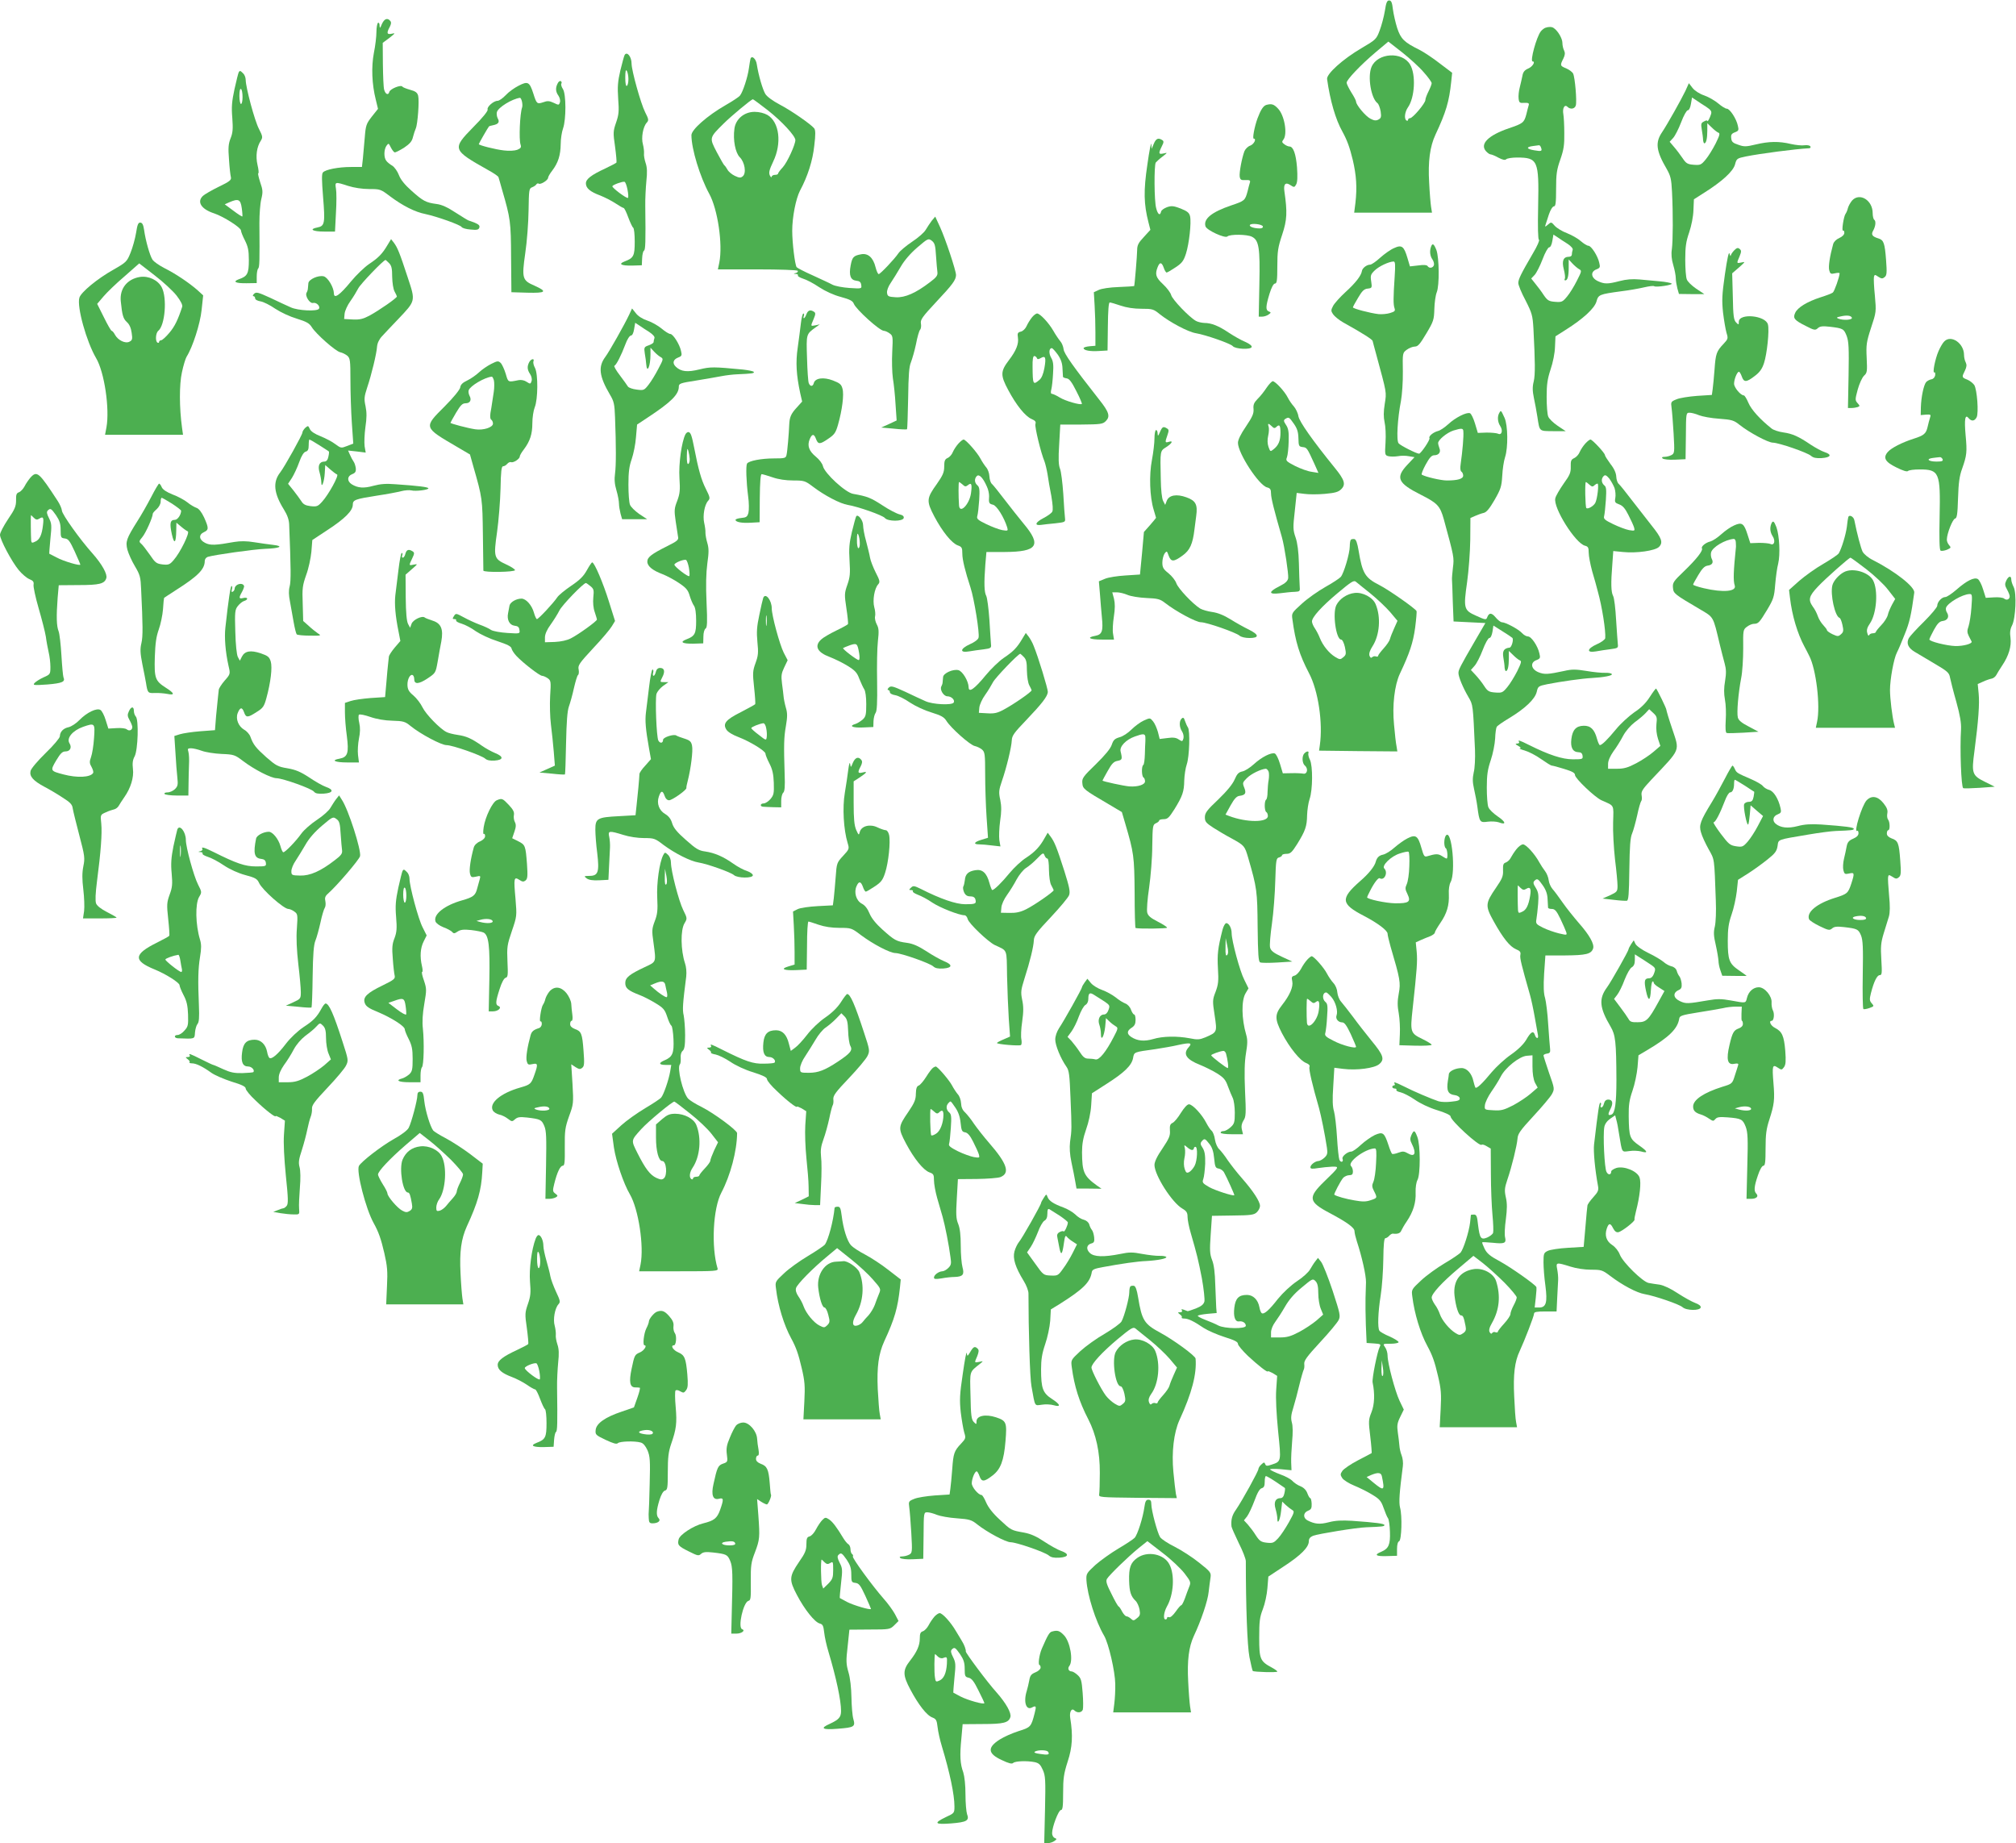 <?xml version="1.0" standalone="no"?>
<!DOCTYPE svg PUBLIC "-//W3C//DTD SVG 20010904//EN"
 "http://www.w3.org/TR/2001/REC-SVG-20010904/DTD/svg10.dtd">
<svg version="1.0" xmlns="http://www.w3.org/2000/svg"
 width="1280pt" height="1170pt" viewBox="0 0 1280 1170"
 preserveAspectRatio="xMidYMid meet">
<g transform="translate(0,1170) scale(0.1,-0.1)"
fill="#4caf50" stroke="none">
<path d="M8793 11632 c-6 -37 -21 -93 -33 -125 -21 -56 -24 -59 -116 -113
-118 -69 -223 -164 -218 -196 19 -136 54 -257 97 -333 30 -55 46 -98 66 -180
23 -98 28 -175 17 -272 l-8 -63 247 0 247 0 -6 38 c-3 20 -9 89 -12 153 -8
134 5 229 40 304 67 143 87 210 100 336 l6 57 -78 59 c-42 33 -102 73 -132 88
-95 47 -116 68 -139 137 -11 35 -23 88 -27 118 -5 43 -10 56 -23 57 -14 1 -20
-12 -28 -65z m246 -390 c28 -31 51 -63 51 -70 0 -7 -9 -30 -20 -52 -11 -22
-20 -46 -20 -55 0 -20 -80 -115 -97 -115 -7 0 -13 -5 -13 -11 0 -5 -4 -7 -10
-4 -16 10 -11 54 9 83 44 62 52 209 14 272 -50 85 -207 75 -245 -15 -26 -62
-3 -199 38 -230 7 -5 16 -29 20 -52 5 -35 3 -43 -14 -52 -15 -8 -27 -7 -50 5
-31 15 -92 88 -92 109 0 6 -13 32 -30 58 -16 26 -30 54 -30 62 0 19 88 112
185 194 l80 67 87 -68 c48 -38 110 -94 137 -126z"/>
<path d="M2425 11548 c-12 -29 -14 -30 -15 -10 0 13 -4 20 -10 17 -5 -3 -10
-30 -10 -58 0 -29 -7 -88 -16 -132 -17 -89 -13 -199 12 -298 l14 -58 -39 -49
c-35 -45 -39 -55 -45 -132 -4 -46 -9 -107 -12 -135 l-6 -53 -69 0 c-80 0 -163
-16 -179 -35 -8 -9 -7 -51 1 -152 14 -171 11 -188 -36 -197 -56 -11 -30 -26
44 -26 l68 0 6 118 c4 64 4 134 0 155 -7 43 -6 44 77 17 38 -12 90 -20 134
-20 69 0 73 -1 131 -45 83 -62 160 -101 227 -114 74 -16 220 -68 229 -82 4 -7
29 -14 56 -16 40 -4 51 -2 56 11 5 13 -2 21 -28 32 -19 7 -37 14 -39 14 -3 0
-39 22 -81 49 -53 35 -90 52 -123 56 -68 9 -86 19 -158 83 -43 38 -70 71 -81
100 -9 24 -28 51 -42 60 -14 8 -32 22 -38 31 -17 20 -16 72 1 96 13 17 14 17
27 -10 8 -16 19 -30 24 -32 6 -2 32 12 60 29 37 25 51 41 57 68 5 19 13 44 18
55 12 27 23 176 15 207 -5 20 -17 29 -51 38 -25 7 -47 16 -49 20 -9 14 -78
-14 -83 -33 -6 -24 -25 -16 -33 14 -4 13 -7 85 -8 161 l-1 136 43 32 c37 29
39 32 15 26 -32 -7 -35 4 -13 44 9 18 10 29 3 37 -18 22 -38 14 -53 -19z"/>
<path d="M9810 11523 c-8 -4 -20 -13 -27 -22 -28 -36 -70 -191 -52 -191 20 0
-1 -34 -28 -45 -23 -10 -33 -22 -37 -47 -4 -18 -11 -51 -17 -74 -6 -22 -9 -54
-7 -70 3 -26 7 -29 36 -27 26 1 32 -2 28 -15 -3 -10 -10 -36 -15 -58 -14 -52
-21 -58 -110 -88 -132 -45 -187 -100 -146 -146 10 -11 23 -20 29 -20 6 0 29
-9 50 -21 27 -14 42 -17 49 -10 6 6 37 11 68 11 133 0 141 -18 135 -306 -3
-138 -1 -214 5 -216 6 -2 -11 -41 -38 -86 -77 -132 -93 -165 -93 -189 0 -12
20 -62 46 -110 41 -81 45 -95 50 -178 11 -212 12 -293 2 -336 -9 -35 -8 -61 1
-105 7 -33 17 -86 22 -119 15 -96 9 -91 100 -92 l80 0 -51 34 c-28 19 -55 45
-60 59 -6 14 -10 70 -10 124 0 80 5 114 25 175 15 44 27 104 28 143 l3 67 63
40 c113 71 184 137 197 180 12 45 18 47 157 66 51 6 116 18 146 25 30 7 59 11
64 7 13 -8 120 8 111 17 -5 4 -38 11 -74 14 -36 3 -94 9 -130 12 -45 4 -84 1
-126 -10 -77 -20 -97 -20 -140 0 -43 21 -47 59 -8 74 23 9 25 14 18 42 -9 43
-51 108 -69 108 -8 0 -29 13 -48 29 -18 17 -58 39 -88 51 -30 11 -64 32 -77
46 -23 26 -23 26 -44 8 -16 -14 -20 -15 -16 -4 3 8 13 39 22 68 10 30 24 52
32 52 11 0 14 22 14 111 0 94 4 122 27 187 22 63 26 93 25 167 0 50 -3 104 -6
120 -7 38 8 65 26 47 18 -18 46 -14 53 8 8 26 -5 179 -17 203 -5 10 -25 25
-44 33 -39 16 -40 19 -18 62 11 23 12 36 5 51 -6 11 -11 33 -11 49 0 27 -28
76 -55 94 -12 9 -34 9 -55 1z m-26 -759 c9 -24 4 -26 -43 -18 -49 8 -54 21 -8
27 17 2 35 5 38 5 4 1 10 -5 13 -14z m169 -612 c24 -16 36 -31 32 -39 -3 -8
-5 -21 -5 -29 0 -8 -8 -14 -19 -14 -35 0 -46 -26 -32 -80 7 -27 10 -54 6 -60
-3 -5 -2 -10 3 -10 15 0 22 27 22 82 l0 51 23 -25 c13 -14 32 -30 42 -36 19
-10 18 -13 -13 -74 -17 -34 -45 -80 -62 -100 -29 -35 -34 -37 -76 -34 -40 3
-49 9 -72 42 -14 22 -38 54 -53 72 l-27 34 22 23 c11 12 34 57 50 99 16 43 35
76 42 76 8 0 16 16 20 40 l7 41 26 -17 c14 -10 43 -29 64 -42z"/>
<path d="M3966 11351 c-3 -4 -15 -48 -27 -97 -17 -73 -19 -106 -14 -181 6 -78
4 -101 -13 -150 -19 -55 -20 -65 -7 -153 7 -52 11 -98 9 -102 -2 -3 -34 -20
-70 -37 -91 -42 -124 -68 -124 -95 0 -30 26 -53 91 -77 30 -12 73 -34 97 -50
24 -16 47 -29 51 -29 5 0 18 -27 30 -60 12 -32 26 -62 31 -65 6 -4 10 -43 10
-89 0 -90 -7 -104 -63 -125 -44 -17 -24 -28 45 -27 l63 2 2 44 c1 24 6 46 12
49 9 6 11 52 8 281 -1 47 3 119 7 161 6 55 5 86 -5 115 -7 21 -12 49 -10 61 1
12 -2 38 -7 57 -12 41 1 112 24 137 14 15 13 22 -10 67 -27 53 -86 264 -86
308 0 44 -29 80 -44 55z m24 -153 c0 -20 -4 -40 -10 -43 -6 -4 -10 16 -10 52
0 41 3 54 10 43 5 -8 10 -32 10 -52z m-6 -701 c5 -26 7 -50 3 -53 -7 -7 -103
65 -99 74 3 9 64 31 77 28 6 -1 14 -24 19 -49z"/>
<path d="M4765 11327 c-2 -6 -6 -34 -10 -60 -7 -55 -39 -153 -57 -174 -6 -8
-48 -36 -92 -61 -115 -66 -216 -155 -216 -190 0 -87 54 -264 113 -372 54 -98
87 -321 64 -437 l-9 -43 251 0 c142 0 252 -4 256 -9 3 -5 -3 -12 -12 -14 -17
-4 -17 -5 0 -6 10 0 16 -5 13 -10 -3 -4 12 -13 33 -20 21 -6 67 -30 102 -54
40 -26 92 -50 138 -62 58 -16 75 -25 82 -43 14 -36 164 -172 191 -172 7 0 24
-7 36 -16 21 -15 22 -20 17 -118 -3 -56 -1 -131 4 -167 6 -35 14 -110 17 -166
l7 -102 -49 -23 -49 -22 79 -7 c44 -5 82 -6 85 -4 2 3 5 92 7 197 2 149 6 201
18 229 8 21 23 72 32 115 8 44 20 85 26 91 6 7 8 25 5 40 -4 23 9 42 96 135
106 113 126 140 127 172 0 28 -67 230 -102 306 l-30 65 -22 -26 c-11 -15 -28
-40 -38 -57 -9 -17 -48 -51 -86 -76 -39 -26 -78 -59 -88 -74 -24 -36 -115
-132 -125 -132 -5 0 -14 20 -20 44 -15 61 -48 90 -91 82 -49 -9 -57 -18 -67
-71 -12 -63 -1 -93 36 -97 21 -2 29 -9 31 -27 4 -24 3 -24 -75 -19 -43 3 -91
12 -108 21 -16 9 -73 35 -125 59 -52 23 -98 47 -102 52 -11 16 -28 154 -28
231 0 87 23 203 49 254 50 93 81 192 91 286 9 73 8 100 -1 111 -23 27 -145
112 -218 150 -45 24 -81 50 -92 68 -17 29 -43 117 -54 188 -5 35 -32 59 -40
35z m110 -327 c89 -70 174 -162 175 -189 0 -29 -51 -141 -80 -173 -17 -18 -30
-36 -30 -40 0 -5 -9 -8 -20 -8 -11 0 -20 -6 -21 -12 0 -7 -5 -3 -11 8 -8 18
-4 35 21 88 56 116 40 251 -36 296 -21 12 -52 20 -82 20 -65 0 -120 -45 -128
-107 -10 -72 6 -153 34 -181 32 -32 43 -101 19 -121 -13 -11 -22 -11 -51 3
-19 9 -40 27 -46 39 -7 12 -15 24 -19 27 -5 3 -26 41 -49 84 -48 92 -48 91 43
181 49 49 176 154 186 155 3 0 46 -32 95 -70z m1068 -925 c3 -44 7 -91 9 -104
2 -20 -7 -32 -47 -62 -90 -69 -158 -99 -217 -96 -48 3 -53 6 -56 28 -2 15 8
41 24 64 15 22 43 68 63 102 23 40 61 84 105 122 68 58 70 59 92 43 19 -15 23
-29 27 -97z"/>
<path d="M1516 11242 c-3 -5 -15 -53 -27 -107 -17 -79 -20 -115 -14 -184 5
-70 3 -94 -11 -129 -14 -36 -16 -61 -10 -135 3 -51 9 -101 12 -112 4 -17 -7
-27 -76 -60 -45 -22 -90 -48 -101 -58 -41 -38 -12 -85 72 -112 59 -20 169 -90
169 -108 0 -8 11 -36 25 -63 20 -40 25 -64 25 -126 0 -84 -9 -102 -62 -120
-44 -16 -23 -27 47 -26 l65 1 0 41 c0 23 4 46 9 51 9 9 10 44 8 290 0 55 5
123 12 151 11 45 10 58 -7 107 -10 32 -16 57 -12 57 4 0 2 24 -5 53 -13 56 -5
115 21 154 13 21 12 28 -12 75 -28 54 -83 261 -84 310 0 15 -7 34 -16 42 -18
18 -21 19 -28 8z m24 -158 c0 -24 -4 -44 -10 -44 -5 0 -10 23 -10 51 0 31 4
48 10 44 6 -3 10 -26 10 -51z m-5 -705 c4 -27 5 -52 4 -53 -2 -2 -28 14 -58
37 l-54 40 29 13 c58 25 71 19 79 -37z"/>
<path d="M3541 11171 c-15 -28 -14 -53 5 -79 8 -12 13 -31 9 -42 -6 -18 -8
-18 -39 -3 -28 13 -40 14 -67 4 -39 -13 -42 -11 -63 56 -24 74 -35 79 -93 49
-26 -13 -64 -40 -82 -60 -19 -20 -42 -36 -52 -36 -25 0 -69 -39 -63 -55 4 -8
-31 -52 -91 -112 -136 -139 -134 -144 95 -273 35 -19 64 -39 65 -45 2 -5 12
-41 23 -80 53 -182 56 -202 57 -430 l2 -220 101 -3 c119 -3 129 7 47 44 -79
34 -83 46 -60 207 11 73 20 195 21 271 2 130 3 140 22 147 11 4 23 12 27 18 3
6 11 9 16 5 12 -7 59 22 59 38 0 6 12 27 27 46 37 49 52 97 53 167 0 33 7 78
15 100 20 57 20 218 -1 250 -9 13 -13 29 -10 34 4 5 2 12 -3 16 -6 3 -15 -3
-20 -14z m-227 -115 c3 -14 4 -30 1 -38 -14 -38 -21 -204 -10 -235 6 -19 2
-24 -21 -34 -17 -6 -52 -8 -84 -4 -55 6 -160 33 -160 40 0 4 59 107 65 113 1
1 13 5 25 7 35 7 44 20 30 44 -6 12 -8 30 -5 40 9 30 96 83 146 90 4 1 10 -10
13 -23z"/>
<path d="M10701 11123 c-27 -56 -115 -213 -148 -262 -45 -66 -38 -119 30 -235
24 -43 29 -62 33 -145 7 -138 6 -309 -1 -363 -5 -31 -2 -65 9 -101 9 -30 16
-68 16 -84 0 -15 5 -44 10 -64 l10 -35 80 -1 81 0 -51 34 c-28 19 -55 45 -60
59 -6 14 -10 71 -10 126 0 82 5 115 25 173 14 42 26 100 27 141 l3 69 63 40
c116 73 186 137 198 181 10 38 13 39 70 51 90 18 309 47 402 52 7 1 10 6 6 12
-3 6 -20 9 -36 7 -17 -3 -56 1 -87 8 -76 18 -139 17 -223 -3 -62 -15 -75 -15
-111 -2 -34 11 -43 19 -45 41 -3 22 2 30 23 38 24 9 26 14 19 42 -9 44 -51
108 -70 108 -9 0 -33 15 -54 33 -21 18 -61 41 -89 51 -30 10 -61 30 -75 48
l-23 30 -22 -49z m132 -101 c30 -20 36 -29 31 -46 -8 -26 -23 -54 -24 -43 0 4
-10 3 -21 -4 -19 -9 -20 -16 -14 -52 4 -23 8 -52 8 -64 1 -13 5 -23 8 -23 12
0 19 31 19 80 l0 48 28 -27 c15 -15 34 -30 42 -33 12 -4 9 -16 -17 -69 -18
-35 -46 -81 -63 -101 -29 -35 -34 -37 -76 -34 -40 3 -49 9 -71 42 -15 22 -39
54 -54 71 l-28 33 22 24 c12 13 35 58 51 100 16 43 35 76 42 76 8 0 16 16 20
40 l7 41 26 -17 c14 -10 43 -29 64 -42z"/>
<path d="M8040 11034 c-19 -6 -35 -30 -56 -86 -19 -52 -33 -128 -24 -128 19 0
3 -34 -21 -44 -16 -5 -32 -22 -38 -36 -17 -46 -33 -135 -30 -160 3 -21 9 -25
37 -23 26 1 32 -2 28 -15 -3 -10 -10 -35 -15 -57 -16 -58 -18 -60 -104 -89
-124 -42 -178 -86 -163 -133 8 -25 125 -78 139 -64 15 15 126 14 156 -2 44
-22 52 -70 47 -299 l-4 -208 22 0 c12 0 30 6 40 13 17 12 17 14 2 20 -21 8
-20 31 4 111 13 42 26 66 35 66 12 0 15 20 15 109 0 96 4 121 31 202 31 93 33
142 14 274 -7 46 7 61 38 40 24 -16 26 -15 37 5 8 15 9 50 5 108 -7 86 -24
132 -48 132 -7 0 -22 6 -32 14 -16 11 -17 17 -7 29 28 34 8 154 -33 197 -27
29 -41 33 -75 24z m-22 -771 c2 -8 -5 -13 -20 -13 -36 0 -68 11 -62 22 8 13
77 5 82 -9z"/>
<path d="M7326 10788 l-14 -33 -2 30 c-1 17 -13 -42 -25 -129 -25 -167 -23
-252 7 -368 l12 -47 -42 -46 c-34 -36 -42 -52 -42 -83 0 -30 -16 -224 -19
-228 -1 -1 -45 -4 -98 -6 -58 -2 -110 -10 -128 -19 l-30 -14 5 -85 c3 -47 5
-123 5 -170 l0 -85 -37 -3 c-21 -2 -38 -7 -38 -12 0 -14 40 -22 99 -18 l53 3
2 152 c1 103 5 153 12 153 6 0 37 -9 69 -20 38 -13 84 -20 132 -20 70 0 77 -2
116 -34 64 -51 180 -113 229 -121 65 -11 221 -66 235 -82 15 -19 114 -24 120
-6 3 8 -14 21 -41 33 -25 10 -72 37 -104 58 -64 43 -110 62 -156 62 -17 1 -41
6 -53 13 -43 24 -150 136 -157 164 -4 15 -27 46 -52 69 -45 42 -52 62 -34 108
13 34 26 33 39 -4 5 -16 14 -30 18 -30 5 0 30 15 57 33 41 27 51 41 66 87 20
63 35 196 26 237 -5 22 -17 32 -59 49 -45 17 -58 19 -87 9 -19 -7 -36 -19 -38
-28 -6 -29 -21 -19 -31 21 -13 43 -14 271 -3 290 5 6 24 24 43 38 33 26 33 26
7 20 -32 -7 -34 -1 -12 44 14 27 14 34 3 41 -25 16 -39 10 -53 -23z"/>
<path d="M11760 10428 c-11 -13 -23 -34 -27 -48 -3 -14 -10 -30 -15 -37 -12
-15 -27 -114 -16 -107 4 3 8 -3 8 -14 0 -11 -12 -24 -32 -33 -19 -8 -35 -24
-39 -39 -21 -76 -31 -141 -25 -165 6 -23 10 -26 36 -20 17 4 30 4 30 0 0 -21
-33 -115 -43 -122 -7 -6 -42 -19 -80 -31 -83 -27 -144 -64 -159 -98 -16 -34
-5 -47 67 -83 54 -28 61 -29 77 -14 14 12 29 14 75 9 85 -10 90 -13 108 -59
13 -35 15 -76 12 -250 l-4 -207 22 0 c13 0 31 3 40 6 15 6 14 8 -1 25 -16 18
-16 23 1 86 10 37 28 76 40 88 20 18 21 27 17 112 -4 84 -2 101 28 193 33 99
33 102 24 203 -6 56 -8 110 -6 119 4 16 6 16 28 1 20 -13 27 -13 40 -2 14 11
15 28 9 109 -8 106 -15 126 -47 136 -40 12 -49 24 -36 48 17 29 20 63 8 71 -5
3 -10 22 -10 42 0 82 -82 132 -130 81z m-2 -745 c4 -14 -53 -18 -85 -6 -15 6
-13 9 12 14 41 10 68 6 73 -8z"/>
<path d="M864 10222 c-6 -37 -22 -94 -35 -126 -23 -57 -27 -61 -109 -108 -102
-57 -207 -144 -216 -178 -17 -57 45 -279 106 -383 53 -89 87 -322 66 -439 l-9
-48 248 0 247 0 -6 43 c-18 130 -18 276 -1 353 9 43 23 89 30 100 38 60 86
208 95 296 l10 93 -37 34 c-53 46 -137 103 -209 139 -33 17 -68 41 -76 54 -17
26 -44 122 -53 188 -5 33 -11 46 -24 47 -13 1 -19 -12 -27 -65z m257 -398 c27
-35 39 -60 36 -71 -27 -83 -48 -126 -82 -166 -22 -26 -45 -47 -52 -47 -7 0
-13 -5 -13 -11 0 -5 -4 -7 -10 -4 -15 9 -12 61 5 75 43 35 57 209 22 276 -24
46 -83 74 -138 66 -82 -13 -131 -75 -122 -156 9 -88 15 -109 39 -131 16 -14
26 -38 30 -68 6 -39 4 -47 -14 -56 -26 -14 -73 9 -92 44 -7 14 -17 25 -21 25
-4 0 -26 38 -49 85 l-43 86 40 47 c22 26 82 84 134 128 l93 82 98 -76 c54 -41
116 -99 139 -128z"/>
<path d="M2460 10144 c-33 -56 -58 -81 -118 -121 -29 -20 -80 -69 -113 -109
-72 -88 -109 -114 -109 -76 -1 38 -38 101 -65 108 -34 8 -94 -19 -97 -43 -1
-10 -2 -25 -3 -33 0 -8 -4 -21 -8 -27 -13 -20 20 -72 41 -66 21 5 47 -21 37
-37 -11 -18 -134 -12 -179 9 -23 10 -81 37 -129 60 -79 36 -90 39 -104 26 -8
-8 -10 -15 -4 -15 6 0 11 -6 11 -14 0 -8 15 -16 34 -19 19 -3 61 -24 94 -47
35 -23 93 -50 137 -63 61 -19 79 -29 94 -53 26 -43 152 -154 181 -160 14 -3
34 -13 45 -22 18 -16 20 -29 20 -157 0 -77 4 -199 9 -271 l9 -130 -39 -15
c-38 -15 -40 -14 -74 11 -19 15 -61 37 -93 50 -38 15 -63 31 -70 47 -10 22
-11 22 -29 7 -10 -10 -18 -23 -18 -30 0 -14 -113 -217 -141 -253 -48 -61 -41
-132 24 -236 21 -34 32 -64 33 -95 11 -274 12 -360 3 -393 -7 -26 -6 -55 2
-95 6 -31 16 -90 23 -129 7 -40 16 -76 20 -80 4 -4 41 -8 83 -8 72 -1 75 0 52
14 -13 9 -40 30 -59 48 l-35 31 -3 109 c-4 99 -1 117 22 183 15 40 29 106 33
147 l6 75 97 64 c109 71 160 122 160 160 0 31 15 36 155 58 61 9 129 22 152
28 23 6 52 8 65 5 26 -7 108 3 108 13 0 8 -61 16 -208 26 -62 5 -97 2 -142
-10 -61 -17 -98 -14 -137 10 -31 20 -29 52 3 64 20 8 25 16 23 38 -2 15 -8 34
-14 42 -6 8 -16 27 -23 43 l-12 27 56 -6 56 -7 -7 40 c-3 23 -1 77 5 121 9 60
9 93 1 133 -10 46 -9 60 10 118 28 83 60 216 63 261 2 22 13 46 32 66 16 17
61 66 101 107 113 119 112 114 62 265 -51 156 -65 190 -88 221 l-18 23 -23
-38z m10 -114 c16 -16 20 -34 20 -87 1 -40 7 -78 15 -93 8 -14 14 -28 15 -32
0 -10 -114 -89 -175 -122 -40 -21 -61 -26 -105 -24 l-55 3 3 34 c2 18 18 54
37 80 18 25 40 62 50 81 13 26 157 177 173 180 1 0 11 -9 22 -20z m-443 -1156
c32 -21 60 -38 61 -40 2 -1 1 -16 -3 -33 -4 -21 -13 -31 -25 -31 -32 0 -44
-26 -31 -69 6 -21 11 -49 11 -62 1 -45 19 4 22 58 l3 51 32 -28 c17 -15 36
-29 43 -32 14 -4 -53 -127 -95 -173 -27 -30 -34 -32 -73 -28 -33 4 -47 12 -59
32 -9 14 -32 45 -50 68 l-34 42 25 38 c13 21 34 66 46 100 14 40 29 63 41 66
14 4 19 14 19 41 0 20 2 36 5 36 2 0 31 -16 62 -36z"/>
<path d="M9086 10134 c-10 -27 -7 -59 9 -81 8 -12 12 -28 9 -37 -7 -18 -30
-21 -40 -5 -4 7 -25 9 -59 4 l-53 -6 -16 54 c-22 74 -36 85 -85 62 -22 -9 -61
-37 -88 -61 -26 -24 -55 -44 -64 -44 -21 0 -50 -22 -52 -41 -5 -29 -39 -74
-104 -133 -35 -32 -70 -71 -79 -88 -14 -27 -14 -32 0 -53 9 -13 37 -36 63 -51
124 -69 185 -108 188 -118 1 -6 12 -45 23 -86 68 -251 66 -237 54 -314 -8 -50
-8 -84 -1 -116 6 -25 9 -82 6 -128 -5 -80 -4 -82 19 -88 13 -3 40 -3 59 0 19
4 51 4 70 0 l36 -6 -46 -49 c-76 -81 -60 -116 85 -189 107 -54 123 -71 147
-156 66 -242 66 -243 58 -307 -4 -34 -7 -69 -6 -77 1 -8 3 -71 5 -140 l5 -125
101 -5 101 -5 -67 -115 c-93 -160 -104 -182 -104 -202 0 -25 29 -94 63 -152
30 -52 29 -45 42 -336 2 -52 -1 -117 -8 -143 -8 -37 -8 -61 2 -105 7 -31 17
-82 21 -112 13 -100 16 -103 66 -96 24 3 55 1 70 -4 49 -19 46 2 -6 37 -28 19
-55 45 -60 59 -6 14 -10 70 -10 124 0 80 5 115 25 174 14 41 26 103 28 138 1
34 6 68 10 74 3 6 38 31 77 54 103 62 166 122 177 168 8 36 11 37 68 49 86 17
222 36 280 39 75 4 135 15 129 25 -3 5 -22 9 -42 8 -20 -1 -74 4 -120 12 -67
11 -93 11 -140 0 -103 -22 -126 -24 -165 -8 -47 20 -53 62 -11 77 23 9 25 14
18 42 -10 47 -51 108 -73 108 -10 0 -26 9 -37 21 -21 24 -105 69 -128 69 -8 0
-26 14 -40 31 -26 31 -42 31 -54 -1 -6 -16 -12 -15 -69 11 -79 35 -82 46 -58
214 10 72 19 192 20 268 l1 139 30 13 c16 7 40 16 54 19 18 4 37 27 69 82 39
68 45 85 49 153 2 42 10 95 18 119 20 61 18 202 -3 249 -23 50 -23 50 -33 33
-14 -22 -12 -58 5 -84 19 -29 10 -61 -14 -49 -9 4 -41 7 -72 7 l-56 -2 -18 60
c-10 33 -24 62 -32 65 -22 8 -93 -28 -138 -70 -22 -20 -51 -40 -65 -43 -31 -8
-61 -34 -54 -45 6 -10 -55 -99 -66 -99 -16 0 -119 52 -130 66 -15 17 -7 157
15 269 7 39 13 121 12 187 -2 117 -2 118 25 138 15 11 38 20 51 20 20 0 33 16
73 83 46 77 49 87 51 156 1 40 8 88 15 105 18 43 16 220 -2 269 -16 40 -25 46
-34 21z m-231 -191 c-9 -135 -9 -175 -1 -199 6 -17 2 -22 -28 -31 -19 -6 -52
-9 -73 -7 -53 6 -163 35 -163 43 0 4 15 31 33 61 25 43 38 56 61 58 27 3 28 5
22 46 -6 37 -3 45 23 70 27 26 89 55 119 56 11 0 12 -19 7 -97z m436 -980 c3
-33 -5 -124 -17 -209 -4 -26 -2 -44 5 -48 6 -4 11 -15 11 -25 0 -21 -35 -31
-104 -31 -37 0 -136 23 -159 37 -4 2 7 31 25 64 24 44 38 59 54 59 29 0 44 20
33 45 -4 11 -8 26 -8 32 -1 20 56 67 97 80 52 16 62 15 63 -4z m311 -1312 c10
-9 -4 -60 -17 -62 -36 -4 -47 -21 -40 -62 4 -23 8 -52 8 -64 1 -13 5 -23 8
-23 12 0 19 31 19 80 l0 48 28 -27 c15 -15 34 -30 42 -33 12 -4 9 -16 -17 -69
-18 -35 -46 -81 -63 -101 -29 -35 -34 -37 -76 -34 -40 3 -49 8 -71 42 -14 22
-39 53 -55 70 l-29 31 23 26 c13 14 36 59 52 101 16 43 35 76 42 76 8 0 16 16
20 40 l6 39 57 -36 c31 -19 59 -38 63 -42z"/>
<path d="M11011 10111 c-12 -12 -21 -27 -22 -33 -1 -7 -4 -2 -8 12 -4 16 -14
-27 -29 -130 -19 -132 -20 -168 -12 -245 6 -49 16 -107 22 -128 11 -35 10 -39
-19 -70 -45 -47 -50 -63 -57 -162 -4 -49 -9 -106 -12 -126 l-5 -36 -94 -6
c-52 -4 -111 -13 -131 -22 -35 -14 -36 -17 -31 -53 3 -20 9 -94 13 -163 7
-122 6 -127 -14 -138 -11 -6 -31 -11 -43 -11 -16 0 -20 -3 -13 -10 6 -6 41
-10 79 -8 l67 3 2 147 c1 147 1 148 24 148 12 0 39 -7 60 -16 20 -8 78 -19
127 -22 81 -6 94 -10 130 -39 62 -49 181 -113 212 -113 39 -1 219 -63 242 -84
14 -12 32 -16 67 -14 58 4 68 22 19 38 -19 6 -59 28 -88 47 -78 53 -117 70
-174 78 -29 4 -63 15 -75 25 -73 58 -129 120 -147 163 -11 26 -24 47 -29 47
-20 0 -62 50 -62 74 0 28 19 76 31 76 4 0 12 -13 18 -30 13 -38 29 -38 82 3
31 23 47 45 59 82 19 57 35 208 25 245 -14 58 -185 74 -185 17 0 -20 -1 -20
-17 -4 -15 15 -19 41 -21 165 l-4 147 44 38 c39 35 41 37 16 31 -33 -7 -33 -7
-13 39 12 30 12 37 0 47 -11 9 -18 7 -34 -9z"/>
<path d="M3995 9703 c-29 -62 -127 -236 -152 -269 -46 -62 -39 -122 29 -238
26 -43 30 -61 33 -145 7 -182 7 -306 0 -357 -5 -36 -3 -67 9 -107 9 -30 16
-68 16 -84 0 -15 5 -44 10 -64 l10 -35 80 0 79 0 -50 33 c-27 19 -54 45 -59
59 -6 14 -10 72 -10 128 0 79 5 117 21 162 11 32 24 95 27 139 l7 80 65 43
c152 100 200 148 200 198 0 19 10 23 108 38 59 10 132 22 162 28 30 6 75 11
100 12 93 4 111 6 106 15 -3 5 -34 11 -68 15 -188 18 -207 18 -277 1 -77 -19
-117 -14 -149 16 -25 23 -19 47 15 60 21 8 24 13 17 41 -9 43 -51 108 -68 108
-8 0 -33 15 -55 34 -23 19 -63 42 -91 51 -30 10 -59 28 -73 47 l-24 30 -18
-39z m128 -111 c24 -16 36 -31 32 -39 -3 -8 -5 -19 -5 -24 0 -6 -14 -15 -31
-21 -29 -10 -31 -13 -25 -52 4 -22 8 -53 9 -68 5 -63 27 -13 27 61 l0 44 23
-25 c13 -14 32 -30 42 -35 18 -10 17 -14 -15 -74 -18 -35 -46 -81 -62 -101
-28 -36 -31 -37 -76 -31 -26 3 -50 12 -55 19 -4 7 -27 39 -51 71 -25 32 -40
60 -35 61 12 5 43 65 70 137 11 31 27 55 35 55 8 0 16 15 20 40 l7 41 26 -17
c14 -10 43 -29 64 -42z"/>
<path d="M5120 9705 c-5 -14 -12 -25 -16 -25 -3 0 -4 7 0 15 3 8 1 15 -3 15
-5 0 -12 -28 -16 -62 -4 -35 -13 -104 -20 -154 -14 -94 -9 -175 16 -291 l12
-52 -36 -40 c-35 -38 -44 -60 -46 -106 -2 -55 -12 -173 -17 -192 -4 -21 -10
-23 -80 -23 -79 0 -160 -15 -171 -33 -8 -14 -5 -114 7 -207 6 -41 6 -88 2
-105 -7 -26 -14 -30 -45 -33 -20 -2 -37 -7 -37 -12 0 -14 40 -22 100 -18 l53
3 1 152 c1 104 5 153 12 153 6 0 37 -9 69 -20 37 -13 84 -20 131 -20 70 0 76
-2 125 -39 75 -57 173 -108 221 -116 67 -11 222 -66 236 -83 18 -23 115 -23
120 0 2 11 -6 18 -27 23 -17 4 -66 29 -108 57 -74 48 -95 57 -186 73 -49 8
-182 131 -192 176 -4 17 -23 42 -45 60 -44 36 -56 70 -39 111 14 34 27 36 39
4 14 -38 25 -38 76 -3 42 28 50 39 65 92 26 91 39 191 28 228 -7 27 -17 35
-61 52 -60 23 -113 15 -121 -17 -6 -23 -23 -23 -32 0 -4 9 -9 81 -11 159 -5
155 -6 151 56 196 l25 18 -27 -6 c-33 -6 -32 -8 -12 40 13 31 13 39 2 46 -23
15 -38 10 -48 -16z"/>
<path d="M6551 9684 c-11 -14 -26 -38 -33 -54 -7 -16 -23 -32 -36 -35 -21 -5
-23 -11 -19 -38 6 -40 -11 -83 -57 -143 -54 -71 -55 -96 -5 -189 52 -98 109
-168 149 -185 23 -10 29 -17 24 -32 -5 -17 34 -181 58 -238 5 -14 14 -50 19
-80 4 -30 15 -93 24 -138 9 -54 12 -90 6 -100 -5 -10 -31 -28 -58 -42 -50 -26
-57 -48 -13 -42 14 2 54 7 90 10 62 7 65 8 62 32 -2 14 -7 84 -11 155 -5 72
-14 144 -21 160 -9 22 -11 64 -5 155 l7 125 134 0 c123 1 136 3 155 22 29 29
21 57 -41 135 -166 211 -224 293 -227 321 -2 17 -11 40 -21 51 -10 12 -30 41
-44 66 -30 52 -85 110 -103 110 -8 0 -23 -12 -34 -26z m165 -235 c20 -29 29
-55 30 -88 1 -25 3 -49 3 -53 1 -4 11 -8 24 -10 16 -2 32 -23 61 -81 22 -42
37 -79 35 -81 -9 -9 -106 19 -141 41 -21 13 -43 23 -49 23 -7 0 -9 10 -4 28 4
15 9 60 11 100 4 56 1 79 -12 101 -16 28 -14 61 4 61 5 0 22 -19 38 -41z
m-133 -21 c3 -10 9 -10 25 -1 30 18 35 3 23 -64 -7 -38 -18 -64 -32 -75 -40
-34 -42 -29 -43 84 -1 46 3 68 11 68 6 0 13 -6 16 -12z"/>
<path d="M12345 9533 c-10 -9 -26 -37 -37 -62 -22 -51 -40 -143 -26 -135 4 3
6 -5 5 -18 -3 -14 -12 -24 -25 -26 -11 -2 -26 -10 -33 -18 -15 -19 -31 -93
-33 -159 l-1 -50 33 3 c31 2 33 0 26 -20 -4 -13 -11 -38 -15 -57 -10 -44 -23
-55 -89 -76 -72 -23 -141 -58 -163 -83 -33 -37 -19 -64 53 -99 42 -21 68 -29
74 -23 6 6 39 10 74 10 125 0 133 -19 127 -300 -3 -139 -1 -211 6 -215 6 -4
24 -1 40 5 27 12 28 14 14 30 -8 9 -15 25 -14 36 1 39 37 129 52 132 12 3 16
26 19 130 3 97 9 141 26 187 30 85 32 106 22 213 -9 102 -3 135 19 108 18 -22
38 -20 51 5 14 26 3 176 -15 205 -8 11 -27 27 -44 34 -36 14 -36 16 -15 58 11
23 12 36 5 51 -6 11 -11 32 -11 48 0 74 -82 130 -125 86z m-11 -748 c4 -12 -4
-15 -39 -15 -52 0 -69 17 -23 23 18 2 38 5 44 5 7 1 14 -5 18 -13z"/>
<path d="M3360 9401 c-14 -27 -13 -48 6 -76 9 -14 13 -33 9 -44 -6 -19 -8 -20
-31 -5 -14 10 -35 14 -51 11 -69 -14 -66 -15 -82 40 -9 29 -23 60 -32 69 -15
14 -20 14 -60 -6 -24 -12 -59 -36 -77 -53 -18 -17 -52 -41 -75 -52 -30 -14
-43 -27 -45 -45 -3 -14 -41 -62 -98 -119 -136 -136 -137 -132 80 -259 l80 -47
21 -75 c58 -202 58 -206 61 -435 2 -121 3 -223 3 -227 1 -13 201 -10 201 3 0
5 -25 22 -56 36 -78 36 -81 46 -58 206 10 72 20 196 22 275 2 110 6 142 16
142 8 0 19 7 26 15 7 9 19 14 25 11 15 -5 55 21 55 36 0 6 11 26 26 45 39 52
54 97 54 166 0 36 7 81 15 101 21 51 22 211 2 250 -9 16 -13 35 -10 42 8 21
-15 17 -27 -5z m-224 -116 c3 -14 3 -47 -1 -73 -4 -26 -9 -58 -11 -72 -2 -14
-6 -41 -10 -61 -3 -23 -2 -39 5 -43 6 -4 11 -15 11 -25 0 -24 -61 -44 -113
-36 -47 7 -157 36 -157 41 0 2 16 30 35 63 29 49 41 61 61 61 29 0 40 21 25
48 -6 12 -8 27 -5 35 10 28 100 81 146 86 4 1 10 -10 14 -24z"/>
<path d="M8042 9239 c-15 -23 -40 -55 -57 -71 -23 -24 -29 -37 -26 -65 2 -28
-7 -49 -48 -110 -33 -48 -51 -85 -51 -104 0 -66 133 -270 185 -283 20 -5 25
-13 25 -39 0 -27 18 -101 69 -277 17 -59 43 -234 40 -260 -3 -18 -17 -32 -53
-50 -74 -37 -74 -55 0 -46 33 4 75 9 94 9 34 2 35 3 32 37 -1 19 -4 85 -5 145
-2 73 -9 128 -21 163 -17 49 -17 64 -5 169 l12 114 49 -6 c27 -4 85 -4 130 0
66 6 86 12 104 30 30 30 21 59 -41 135 -142 175 -224 292 -231 327 -3 21 -17
49 -29 63 -13 14 -30 39 -39 57 -19 38 -79 103 -95 103 -6 0 -24 -19 -39 -41z
m173 -229 c21 -30 28 -52 29 -92 1 -49 3 -53 27 -56 27 -3 28 -5 76 -110 l24
-54 -43 7 c-24 3 -71 20 -105 37 -56 29 -61 33 -52 55 5 13 10 58 11 101 2 61
-2 83 -17 105 -16 24 -16 30 -4 38 22 13 24 12 54 -31z m-140 -16 c12 -13 19
-14 28 -5 20 20 27 12 27 -35 0 -51 -12 -81 -44 -106 -20 -16 -21 -16 -32 15
-7 20 -8 46 -2 71 5 21 6 47 3 57 -8 23 -2 24 20 3z"/>
<path d="M7365 8958 c-12 -28 -14 -29 -15 -10 0 12 -4 22 -10 22 -5 0 -10 -23
-10 -52 0 -28 -7 -90 -16 -137 -19 -98 -14 -236 11 -317 8 -27 15 -50 15 -51
0 -1 -17 -22 -38 -46 l-39 -44 -12 -135 -13 -135 -92 -6 c-51 -3 -109 -12
-130 -21 l-39 -16 7 -83 c3 -45 9 -110 12 -144 9 -88 2 -111 -41 -119 -60 -11
-38 -24 41 -24 l77 0 -6 37 c-4 20 -1 69 5 108 8 51 8 84 1 114 l-11 41 29 0
c16 0 46 -7 67 -16 20 -9 75 -18 120 -20 74 -3 88 -7 120 -32 68 -53 196 -122
227 -122 37 0 222 -65 245 -85 10 -9 36 -15 63 -15 64 0 62 21 -5 54 -29 14
-81 43 -116 65 -42 26 -80 41 -115 46 -29 4 -63 14 -77 22 -48 30 -140 128
-151 160 -6 18 -28 46 -50 64 -33 26 -39 37 -39 68 0 20 7 46 14 57 14 18 15
18 26 -13 15 -41 32 -41 89 1 46 33 64 73 75 166 2 19 7 58 11 85 10 72 -3 97
-62 118 -63 23 -111 14 -125 -22 l-10 -26 -13 25 c-8 15 -14 69 -15 140 -4
181 -5 177 35 202 38 25 46 43 15 33 -23 -7 -24 -3 -8 42 10 29 10 36 -2 43
-24 15 -30 12 -45 -22z"/>
<path d="M4352 8943 c-24 -46 -44 -189 -38 -278 5 -76 3 -98 -14 -144 -19 -48
-20 -61 -10 -130 6 -42 13 -86 15 -98 5 -20 -5 -28 -67 -59 -102 -51 -128 -71
-128 -99 0 -29 33 -56 97 -80 26 -10 73 -35 104 -56 45 -30 58 -45 68 -81 7
-23 19 -52 27 -63 9 -12 14 -47 14 -96 0 -82 -8 -97 -63 -118 -44 -17 -24 -28
45 -27 l63 2 1 43 c0 24 6 46 14 51 10 6 12 39 6 166 -5 109 -3 186 5 247 10
70 10 96 0 130 -7 23 -12 52 -12 65 1 13 -3 41 -8 63 -10 45 2 115 25 140 14
15 12 23 -15 77 -28 55 -47 122 -73 257 -15 77 -22 98 -35 102 -6 2 -16 -4
-21 -14z m27 -155 c1 -15 -3 -30 -9 -33 -6 -4 -10 16 -9 52 1 44 3 52 9 33 4
-14 8 -37 9 -52z m-5 -692 c4 -26 6 -50 2 -53 -7 -7 -92 58 -94 72 -2 11 56
35 73 31 6 -2 14 -24 19 -50z"/>
<path d="M6086 8885 c-13 -14 -29 -38 -36 -54 -6 -16 -21 -33 -33 -38 -18 -8
-22 -19 -22 -55 0 -36 -9 -56 -46 -109 -67 -93 -68 -109 -17 -207 52 -98 111
-170 149 -184 26 -9 29 -15 29 -53 0 -38 18 -111 52 -215 23 -70 59 -291 51
-318 -2 -11 -26 -29 -54 -41 -64 -29 -68 -57 -6 -46 23 4 65 10 92 13 46 6 50
9 47 32 -1 14 -6 84 -10 155 -5 72 -14 140 -20 152 -13 24 -15 79 -6 198 l7
81 116 0 c209 1 236 42 120 180 -27 32 -80 100 -118 149 -38 50 -75 96 -83
103 -8 6 -15 28 -16 48 -1 21 -10 46 -21 58 -10 12 -26 36 -36 55 -19 37 -93
121 -107 121 -5 0 -19 -11 -32 -25z m180 -274 c9 -18 14 -45 14 -60 -3 -44 -1
-49 25 -55 24 -6 70 -80 90 -144 6 -22 5 -23 -32 -17 -21 4 -66 21 -101 38
-54 26 -62 34 -57 51 4 12 9 57 12 101 4 66 2 83 -11 94 -19 16 -21 42 -4 59
15 15 40 -12 64 -67z m-154 13 c14 -14 20 -14 33 -4 23 19 28 7 20 -51 -10
-72 -73 -135 -76 -76 -4 55 -4 147 0 147 3 0 13 -7 23 -16z"/>
<path d="M10066 8885 c-13 -14 -29 -38 -36 -54 -6 -16 -22 -33 -35 -39 -20 -9
-23 -18 -22 -54 1 -37 -5 -53 -45 -108 -25 -36 -50 -78 -53 -93 -15 -59 127
-285 188 -301 20 -5 24 -12 24 -44 0 -21 10 -74 22 -118 13 -43 29 -101 36
-129 27 -96 51 -250 47 -296 -1 -8 -24 -26 -52 -38 -65 -29 -69 -57 -7 -46 23
4 65 11 92 14 46 6 50 8 47 31 -2 14 -6 84 -11 155 -4 72 -12 140 -19 152 -13
24 -15 79 -5 201 l6 84 61 -6 c87 -9 204 8 229 32 28 28 18 56 -48 138 -30 38
-86 110 -124 159 -38 50 -75 96 -83 103 -8 6 -15 27 -16 46 -1 23 -13 51 -37
81 -19 26 -35 51 -35 56 0 13 -80 99 -92 99 -5 0 -19 -11 -32 -25z m185 -283
c6 -19 8 -47 5 -63 -5 -27 -2 -31 25 -41 22 -8 37 -25 58 -67 16 -31 32 -66
36 -79 6 -22 5 -23 -32 -17 -21 4 -66 21 -101 38 -54 26 -62 34 -57 51 3 12 8
57 11 102 4 66 3 83 -10 93 -19 16 -21 42 -4 59 9 9 17 6 35 -15 12 -16 27
-43 34 -61z m-159 21 c14 -13 21 -14 30 -5 7 7 16 12 21 12 10 0 -1 -97 -14
-122 -11 -21 -48 -42 -57 -33 -7 7 -10 165 -3 165 3 0 13 -8 23 -17z"/>
<path d="M193 8668 c-11 -13 -28 -37 -37 -55 -9 -17 -25 -34 -36 -38 -15 -5
-19 -15 -18 -51 0 -37 -7 -56 -51 -120 -28 -42 -51 -86 -51 -99 0 -30 73 -168
119 -224 20 -24 50 -50 67 -57 25 -10 30 -18 27 -36 -2 -13 12 -79 32 -148 20
-69 41 -150 46 -181 4 -32 13 -77 18 -100 6 -24 11 -66 11 -92 0 -47 -1 -48
-44 -67 -24 -11 -49 -27 -57 -36 -12 -14 -4 -15 82 -9 94 8 115 17 102 45 -3
8 -9 71 -13 140 -4 69 -12 138 -18 153 -13 32 -15 93 -6 212 l7 80 126 1 c132
0 165 8 176 44 8 25 -27 88 -87 156 -80 89 -194 249 -195 273 -1 13 -13 40
-26 60 -120 184 -132 195 -174 149z m163 -239 c22 -33 29 -53 29 -93 0 -48 2
-51 26 -54 23 -3 32 -15 63 -82 20 -44 36 -81 36 -84 0 -10 -109 22 -150 45
-25 13 -46 24 -47 24 -1 1 2 43 7 95 9 84 8 97 -9 131 -14 27 -16 40 -8 48 17
17 22 14 53 -30z m-141 -16 c13 -13 21 -14 35 -5 24 15 29 8 23 -41 -7 -62
-21 -93 -49 -105 -20 -10 -24 -9 -26 6 -2 22 -4 162 -1 162 1 0 9 -8 18 -17z"/>
<path d="M960 8545 c-24 -46 -63 -115 -87 -152 -71 -113 -77 -131 -64 -183 7
-25 28 -72 48 -105 32 -54 36 -69 39 -145 11 -228 12 -299 2 -342 -9 -37 -8
-64 6 -135 10 -48 20 -101 23 -118 10 -64 12 -66 56 -64 23 1 59 -2 80 -6 49
-10 46 4 -11 40 -67 43 -73 60 -69 195 3 87 9 129 25 174 12 33 24 91 27 129
2 39 6 71 7 72 2 2 37 24 78 51 137 87 180 131 180 183 0 11 8 22 19 26 42 13
291 48 363 51 95 3 123 17 53 25 -27 3 -82 11 -121 17 -47 8 -88 8 -125 2
-122 -22 -154 -23 -187 -6 -39 20 -42 52 -7 68 31 14 31 26 1 93 -16 34 -33
56 -48 61 -12 4 -39 19 -58 35 -19 15 -61 38 -94 50 -38 15 -62 31 -69 46 -5
13 -13 23 -17 23 -3 0 -26 -38 -50 -85z m132 -42 c32 -21 58 -41 58 -45 0 -25
-22 -58 -40 -58 -30 0 -34 -22 -19 -91 15 -68 27 -57 28 24 l1 49 30 -25 c16
-14 35 -27 42 -30 16 -5 -48 -136 -90 -183 -24 -28 -32 -31 -70 -27 -39 5 -46
10 -81 62 -22 31 -46 63 -55 70 -14 12 -14 16 8 42 21 25 66 125 66 148 0 4
11 17 25 29 14 13 25 33 25 47 0 14 3 25 7 25 3 0 33 -17 65 -37z"/>
<path d="M5436 8422 c-3 -5 -15 -49 -27 -98 -17 -72 -20 -107 -15 -184 5 -80
3 -104 -14 -152 -19 -54 -19 -63 -6 -150 8 -51 12 -96 10 -100 -3 -4 -37 -23
-77 -42 -39 -19 -82 -44 -94 -56 -44 -41 -24 -81 54 -110 31 -12 83 -37 115
-57 47 -29 60 -43 74 -82 10 -25 24 -55 31 -66 8 -12 13 -49 13 -95 0 -67 -3
-79 -22 -97 -13 -11 -33 -24 -45 -28 -46 -13 -22 -26 45 -23 l67 3 1 37 c1 21
7 44 13 52 9 11 12 65 10 198 -2 101 0 217 5 258 7 62 6 82 -7 106 -9 17 -14
40 -11 51 3 11 1 38 -5 58 -12 44 1 120 25 146 12 14 11 23 -16 75 -16 32 -33
75 -36 94 -3 19 -15 66 -25 105 -11 38 -19 84 -19 101 0 31 -33 74 -44 56z
m23 -169 c1 -18 -3 -33 -9 -33 -5 0 -10 24 -9 53 0 38 3 47 9 32 5 -11 9 -35
9 -52z m-4 -700 c4 -25 3 -43 -3 -43 -12 0 -105 71 -99 76 2 2 21 10 43 18 45
15 48 12 59 -51z"/>
<path d="M11735 8417 c-2 -6 -6 -34 -9 -62 -7 -51 -33 -136 -51 -167 -5 -9
-50 -39 -98 -67 -49 -28 -117 -77 -153 -108 l-65 -58 6 -50 c13 -112 47 -226
92 -310 9 -16 22 -42 30 -58 44 -84 72 -318 50 -419 l-8 -38 252 0 251 0 -6
24 c-12 47 -26 163 -26 216 0 67 24 200 44 238 8 15 30 66 49 115 31 75 42
125 61 265 5 36 -120 134 -261 206 -31 15 -58 38 -67 54 -11 23 -35 112 -52
198 -4 25 -33 40 -39 21z m113 -329 c52 -40 115 -99 139 -131 l46 -59 -20 -36
c-11 -21 -24 -50 -27 -66 -4 -16 -23 -46 -42 -65 -19 -20 -34 -39 -34 -43 0
-4 -9 -8 -19 -8 -11 0 -21 -6 -24 -12 -2 -7 -8 -1 -11 13 -6 19 -1 36 17 62
43 64 53 211 19 274 -29 52 -130 81 -185 51 -32 -17 -66 -55 -73 -84 -14 -57
16 -195 45 -206 6 -1 14 -22 19 -45 8 -36 7 -45 -9 -59 -17 -15 -21 -15 -54 0
-19 9 -35 21 -35 25 0 5 -11 19 -23 32 -13 13 -29 39 -35 57 -6 18 -20 46 -32
61 -31 44 -25 67 33 128 47 50 196 182 206 183 3 0 47 -32 99 -72z"/>
<path d="M11246 8374 c-10 -26 -7 -53 9 -78 19 -29 10 -61 -14 -49 -9 4 -41 7
-72 7 l-56 -2 -17 53 c-23 73 -36 82 -85 60 -22 -9 -59 -35 -83 -57 -23 -21
-54 -41 -68 -45 -31 -7 -61 -33 -54 -44 8 -14 -34 -68 -114 -145 -67 -64 -73
-73 -70 -105 3 -37 9 -41 172 -137 88 -52 82 -41 125 -222 10 -41 24 -96 31
-121 10 -36 11 -61 3 -111 -8 -44 -8 -81 -1 -119 6 -30 8 -89 5 -131 -3 -53
-1 -78 6 -81 7 -2 55 -1 107 2 l95 6 -62 33 c-45 23 -64 39 -69 57 -8 31 3
156 21 250 8 39 13 123 13 189 -1 114 -1 119 23 137 13 10 33 19 44 19 29 0
36 8 85 89 40 67 45 82 51 160 4 47 12 107 19 133 14 57 8 178 -11 231 -15 40
-23 46 -33 21z m-225 -116 c1 -13 1 -26 1 -29 -16 -155 -18 -215 -8 -245 14
-39 -72 -47 -196 -18 -38 9 -68 19 -68 23 0 4 15 31 33 61 23 39 39 56 57 59
32 4 41 20 28 44 -5 10 -7 29 -4 40 8 34 90 82 144 86 6 1 13 -9 13 -21z"/>
<path d="M8577 8274 c-4 -4 -7 -23 -7 -42 0 -45 -38 -172 -57 -194 -9 -10 -53
-39 -98 -64 -46 -26 -113 -73 -149 -106 -65 -59 -66 -60 -60 -101 19 -142 44
-223 105 -340 59 -111 89 -316 69 -457 l-5 -35 249 -3 248 -2 -5 32 c-4 18
-11 80 -16 138 -12 121 3 250 37 323 62 131 84 197 97 292 7 55 11 103 9 106
-11 19 -179 136 -236 165 -91 46 -108 74 -132 219 -8 48 -16 71 -27 73 -8 1
-18 0 -22 -4z m125 -342 c42 -34 98 -87 124 -117 l47 -56 -21 -47 c-12 -26
-24 -57 -27 -69 -3 -12 -21 -38 -40 -59 -19 -21 -35 -42 -35 -47 0 -5 -6 -7
-14 -4 -7 3 -18 1 -24 -5 -7 -7 -12 -3 -17 10 -4 14 3 34 19 59 46 71 55 186
20 268 -18 43 -82 77 -133 71 -48 -5 -96 -37 -116 -77 -26 -50 -2 -219 30
-219 8 0 18 -21 24 -47 9 -43 8 -50 -10 -65 -19 -16 -22 -16 -52 2 -38 23 -78
72 -97 120 -7 19 -22 47 -32 62 -10 14 -18 34 -18 43 0 27 60 94 164 181 86
72 102 82 115 71 9 -8 51 -41 93 -75z"/>
<path d="M2574 8185 c-3 -14 -11 -25 -16 -25 -6 0 -8 7 -4 15 3 8 2 15 -3 15
-5 0 -14 -48 -21 -107 -7 -60 -16 -132 -20 -162 -6 -55 0 -131 21 -233 l11
-57 -36 -42 c-20 -24 -37 -50 -37 -58 -1 -9 -3 -29 -5 -46 -2 -16 -7 -70 -11
-120 l-8 -90 -92 -6 c-50 -4 -107 -12 -127 -19 l-36 -12 0 -60 c0 -33 5 -100
12 -149 14 -109 6 -135 -46 -145 -58 -10 -30 -24 49 -24 l74 0 -6 48 c-3 26 0
73 6 103 8 39 9 69 2 100 -6 24 -6 48 -2 52 5 5 37 -2 72 -14 40 -14 93 -23
140 -24 69 -2 81 -5 115 -33 64 -52 196 -122 229 -122 38 0 223 -65 246 -86
11 -10 31 -14 60 -12 56 4 58 25 4 47 -22 9 -61 30 -85 47 -67 47 -100 61
-155 69 -28 4 -59 12 -70 18 -41 20 -131 113 -152 156 -12 25 -38 59 -58 76
-29 24 -37 38 -38 67 -1 37 18 72 34 62 5 -3 9 -14 9 -25 0 -34 28 -33 84 4
52 35 52 35 65 108 7 41 17 98 23 127 14 78 -1 115 -55 132 -23 8 -46 16 -50
20 -16 14 -75 -14 -84 -40 l-9 -25 -13 24 c-9 17 -14 70 -15 169 l-1 144 40
35 c38 33 39 34 13 29 -33 -7 -33 -7 -11 39 15 31 15 37 3 45 -25 16 -39 11
-46 -15z"/>
<path d="M3726 8080 c-21 -38 -45 -62 -100 -99 -40 -27 -80 -60 -88 -73 -24
-36 -119 -138 -129 -138 -4 0 -13 19 -19 41 -13 47 -50 89 -79 89 -33 0 -71
-22 -76 -44 -2 -12 -6 -33 -9 -48 -9 -42 9 -76 41 -80 21 -2 29 -9 31 -27 4
-24 3 -24 -76 -19 -46 3 -90 11 -104 19 -12 9 -45 24 -73 34 -27 10 -73 31
-100 46 -50 27 -51 27 -63 8 -10 -16 -10 -19 4 -19 8 0 13 -4 10 -9 -3 -4 13
-14 35 -20 23 -7 63 -28 90 -48 28 -19 89 -48 137 -63 63 -21 88 -33 90 -47 2
-10 16 -31 30 -46 41 -44 148 -127 164 -127 7 0 23 -7 35 -15 21 -15 22 -21
16 -113 -3 -53 -1 -135 5 -182 6 -47 14 -124 18 -172 l7 -88 -49 -22 -49 -22
79 -7 c44 -5 81 -7 83 -5 2 2 5 91 7 197 3 139 8 205 18 234 8 22 23 75 32
117 10 43 21 80 26 83 5 3 7 19 4 35 -6 26 4 40 92 135 55 58 108 121 119 140
l20 33 -39 124 c-36 116 -92 248 -106 248 -4 0 -19 -23 -34 -50z m23 -101 c21
-17 23 -25 18 -72 -3 -32 0 -67 9 -92 7 -22 14 -43 14 -48 0 -10 -116 -94
-165 -119 -25 -13 -63 -21 -102 -23 l-63 -2 0 31 c0 20 13 50 36 81 20 28 45
68 56 90 17 34 152 174 168 174 3 0 16 -9 29 -20z"/>
<path d="M12738 8014 c-10 -21 -9 -31 5 -56 9 -16 17 -36 17 -43 0 -20 -19
-28 -35 -15 -8 7 -36 10 -66 8 l-51 -3 -17 54 c-9 30 -24 59 -33 65 -23 14
-71 -10 -137 -68 -29 -25 -60 -46 -70 -46 -22 0 -51 -31 -51 -55 0 -10 -38
-55 -84 -101 -46 -45 -89 -92 -96 -104 -18 -33 -5 -63 37 -88 21 -13 79 -47
128 -76 80 -47 91 -57 96 -87 4 -19 21 -88 40 -154 24 -87 32 -135 30 -175 -8
-124 1 -369 14 -373 6 -3 53 -1 105 2 l95 7 -60 30 c-84 41 -88 54 -69 195 26
198 33 302 27 365 l-6 62 34 15 c19 9 43 17 54 19 11 2 24 12 30 23 6 11 22
38 37 60 42 62 60 123 53 176 -5 34 -2 56 10 79 23 45 30 205 10 244 -8 15
-15 37 -15 47 0 27 -18 23 -32 -7z m-221 -170 c-3 -47 -12 -100 -18 -119 -10
-28 -10 -39 1 -62 8 -15 16 -31 18 -35 7 -14 -52 -30 -103 -29 -56 2 -165 29
-165 42 0 4 13 32 29 61 22 40 36 54 56 56 31 4 43 27 27 53 -7 10 -9 24 -6
32 12 31 103 84 148 86 18 1 19 -5 13 -85z"/>
<path d="M1507 7988 c-9 -5 -17 -15 -17 -23 0 -8 -5 -17 -12 -21 -8 -5 -9 0
-6 14 4 12 3 22 -2 22 -6 0 -19 -81 -39 -264 -7 -62 0 -154 20 -243 12 -51 12
-52 -25 -94 -20 -23 -37 -50 -37 -58 -1 -9 -3 -29 -5 -46 -2 -16 -7 -70 -12
-120 l-7 -90 -94 -7 c-52 -4 -110 -13 -129 -19 l-35 -11 7 -107 c3 -58 9 -129
12 -157 5 -44 3 -55 -15 -73 -11 -11 -33 -21 -47 -21 -14 0 -23 -4 -19 -10 3
-5 39 -10 78 -10 l73 0 1 68 c0 37 2 94 3 127 2 33 0 70 -4 83 -6 19 -4 22 17
22 13 0 44 -7 68 -16 24 -9 81 -18 126 -20 78 -3 85 -6 135 -44 72 -55 180
-110 214 -110 40 -1 224 -66 238 -86 9 -11 25 -14 61 -12 61 4 67 25 14 43
-20 7 -68 34 -106 60 -55 36 -86 49 -138 58 -61 10 -73 17 -134 70 -67 60 -83
80 -101 130 -5 15 -23 36 -40 45 -36 21 -55 68 -41 105 15 38 28 40 40 7 13
-37 23 -37 80 0 41 25 48 36 62 87 28 102 39 196 28 234 -9 29 -18 36 -64 52
-64 21 -100 15 -119 -21 l-13 -26 -13 24 c-7 14 -14 77 -16 160 -4 126 -2 140
16 163 11 14 29 29 40 32 29 9 24 26 -5 19 -28 -7 -30 0 -10 36 8 14 14 30 15
36 0 17 -23 23 -43 12z"/>
<path d="M4846 7905 c-3 -9 -15 -58 -25 -109 -16 -74 -18 -109 -12 -172 7 -67
5 -87 -12 -133 -18 -50 -19 -64 -9 -155 6 -55 9 -102 7 -106 -2 -3 -42 -25
-90 -50 -98 -49 -118 -74 -92 -113 9 -14 41 -33 76 -46 73 -28 171 -88 171
-105 0 -7 11 -35 25 -62 19 -37 26 -67 28 -123 2 -66 0 -78 -21 -103 -13 -15
-32 -28 -43 -28 -22 0 -26 -19 -4 -21 8 -1 38 -2 65 -3 l50 -1 0 41 c0 23 6
46 13 52 9 8 12 39 9 114 -6 189 -5 237 8 310 10 59 10 82 -1 118 -7 25 -13
56 -14 70 -1 14 -6 51 -10 82 -6 48 -4 63 14 101 l22 46 -25 48 c-26 52 -76
236 -76 281 0 52 -40 102 -54 67z m21 -172 c-2 -16 -4 -3 -4 27 0 30 2 43 4
28 2 -16 2 -40 0 -55z m-2 -657 c4 -18 5 -43 3 -56 -3 -21 -5 -21 -50 15 -27
20 -48 39 -48 43 0 7 51 28 77 31 7 0 15 -14 18 -33z"/>
<path d="M6490 7644 c-33 -56 -58 -81 -118 -121 -29 -20 -80 -69 -113 -109
-72 -88 -109 -114 -109 -76 -1 38 -38 101 -65 108 -34 8 -94 -19 -97 -43 -1
-10 -2 -25 -3 -33 0 -8 -4 -20 -8 -27 -12 -20 14 -63 38 -63 26 0 50 -24 40
-40 -11 -18 -134 -12 -179 9 -23 10 -81 37 -129 60 -79 36 -90 39 -104 26 -8
-8 -10 -15 -4 -15 6 0 11 -6 11 -14 0 -8 15 -16 34 -19 19 -3 61 -24 94 -47
35 -23 93 -50 137 -63 61 -19 79 -29 94 -53 26 -43 151 -155 181 -160 14 -3
34 -13 45 -22 18 -16 20 -29 20 -157 0 -77 4 -199 9 -272 l9 -131 -42 -13
c-47 -14 -54 -29 -13 -29 15 0 51 -3 81 -7 l53 -6 -7 40 c-3 23 -1 77 5 121 9
60 9 93 1 134 -11 49 -9 63 10 119 29 83 61 215 63 259 1 30 15 49 91 128 101
106 135 150 138 179 1 19 -61 223 -90 293 -7 19 -22 46 -32 59 l-18 23 -23
-38z m10 -114 c16 -16 20 -34 20 -87 1 -40 7 -78 15 -93 8 -14 14 -28 15 -32
0 -10 -114 -89 -176 -122 -40 -22 -61 -27 -105 -24 l-54 3 3 34 c2 18 18 54
37 80 18 25 40 62 50 81 13 26 157 177 173 180 1 0 11 -9 22 -20z"/>
<path d="M4164 7435 c-3 -14 -10 -25 -14 -25 -5 0 -6 9 -3 20 3 11 1 20 -4 20
-5 0 -15 -51 -22 -112 -8 -62 -17 -135 -20 -163 -6 -50 -2 -104 20 -227 l12
-67 -36 -41 c-21 -22 -37 -46 -37 -53 -1 -28 -11 -136 -18 -197 l-7 -65 -105
-6 c-138 -7 -150 -14 -150 -85 0 -30 5 -98 12 -150 14 -119 6 -144 -49 -144
-36 -1 -37 -1 -18 -16 14 -10 38 -14 79 -12 l59 3 4 85 c2 47 5 101 6 120 1
19 -1 50 -5 68 -9 39 -1 40 90 12 37 -12 92 -20 131 -20 63 0 70 -2 123 -43
74 -55 172 -104 223 -112 56 -9 205 -62 225 -80 22 -20 120 -21 120 -1 0 8
-17 20 -37 27 -21 6 -60 27 -88 47 -62 44 -117 68 -178 77 -40 5 -59 17 -122
73 -56 49 -78 76 -87 105 -8 28 -22 46 -45 60 -38 22 -55 67 -40 110 13 39 24
41 36 7 6 -19 17 -30 29 -30 20 0 113 66 110 78 -1 4 3 25 9 47 19 74 34 190
27 221 -5 26 -13 34 -47 45 -23 7 -47 16 -53 20 -14 11 -84 -11 -84 -27 0 -22
-19 -25 -30 -5 -12 23 -21 259 -12 296 4 13 22 36 41 50 l35 25 -27 0 c-27 0
-28 0 -12 31 19 36 14 59 -14 59 -14 0 -23 -9 -27 -25z"/>
<path d="M10475 7276 c-24 -38 -56 -70 -99 -98 -34 -24 -87 -72 -116 -108 -53
-64 -88 -99 -102 -100 -4 0 -12 18 -18 39 -16 61 -41 85 -85 84 -48 -1 -71
-26 -78 -84 -7 -54 9 -83 45 -84 16 0 24 -7 26 -22 3 -22 0 -23 -62 -23 -67 0
-152 28 -278 91 -62 31 -73 34 -63 19 3 -5 -2 -10 -12 -10 -14 -1 -13 -4 7
-15 16 -9 19 -15 10 -15 -8 -1 5 -7 30 -14 25 -7 72 -31 104 -54 33 -23 63
-42 69 -42 5 0 40 -9 78 -21 52 -16 69 -25 69 -39 0 -21 126 -141 168 -160 85
-38 77 -24 74 -141 -2 -57 4 -162 12 -234 9 -71 16 -147 16 -168 0 -36 -3 -39
-47 -60 l-48 -21 70 -8 c39 -5 76 -7 84 -6 11 2 14 42 16 198 2 147 6 204 18
230 8 19 22 71 32 115 9 44 21 84 25 89 5 5 6 21 3 37 -4 24 4 38 63 101 189
200 179 176 131 322 -21 61 -37 116 -37 121 0 9 -56 124 -65 134 -2 2 -20 -22
-40 -53z m42 -173 c-3 -30 1 -65 10 -93 l15 -45 -43 -37 c-24 -21 -74 -54
-110 -73 -53 -28 -78 -35 -123 -35 l-56 0 0 31 c0 20 13 49 33 78 19 25 47 70
62 99 17 32 47 66 74 87 25 18 56 44 69 58 l23 25 26 -24 c23 -21 25 -29 20
-71z"/>
<path d="M818 7184 c-10 -21 -9 -31 5 -56 9 -16 17 -36 17 -43 0 -20 -19 -28
-35 -15 -8 7 -36 10 -66 8 l-51 -3 -17 54 c-9 30 -24 59 -33 64 -23 15 -86
-15 -134 -64 -20 -21 -51 -41 -68 -45 -34 -7 -55 -29 -56 -58 0 -10 -40 -58
-89 -105 -52 -51 -93 -99 -97 -115 -8 -34 16 -62 89 -101 29 -15 80 -45 113
-67 51 -32 63 -45 66 -71 3 -18 22 -95 42 -171 34 -129 36 -143 25 -196 -8
-41 -8 -81 0 -147 6 -49 8 -111 5 -136 l-7 -47 107 0 c58 0 106 2 106 5 0 3
-27 18 -60 35 -39 20 -64 40 -70 55 -6 17 -4 64 6 142 24 183 33 303 27 364
-6 57 -6 57 28 72 19 9 43 17 53 19 10 2 24 12 30 23 6 11 22 35 35 54 41 58
62 127 55 180 -4 35 -2 57 11 80 21 41 27 233 7 253 -6 6 -12 22 -12 35 0 31
-18 29 -32 -3z m-221 -170 c-3 -47 -12 -101 -19 -120 -11 -30 -10 -40 4 -64 8
-15 13 -32 9 -37 -17 -28 -101 -32 -188 -9 -84 22 -85 23 -46 89 27 45 39 57
59 57 29 0 42 25 25 52 -20 32 19 80 86 104 75 26 77 25 70 -72z"/>
<path d="M7502 7138 c-16 -16 -15 -54 3 -81 8 -12 12 -32 9 -44 -6 -21 -8 -21
-30 -7 -17 12 -36 14 -72 9 l-49 -6 -11 44 c-7 24 -20 55 -31 68 -19 23 -19
23 -59 5 -22 -10 -57 -36 -78 -57 -22 -22 -55 -44 -76 -49 -30 -9 -39 -17 -49
-47 -8 -25 -42 -66 -101 -124 -82 -79 -89 -90 -86 -120 3 -37 8 -41 172 -137
l79 -47 22 -75 c54 -184 57 -205 59 -437 0 -123 3 -224 6 -224 23 -6 200 -4
200 2 0 5 -27 22 -60 39 -45 23 -61 37 -66 57 -4 15 1 86 12 158 10 71 20 191
20 265 2 126 3 135 23 144 12 5 21 13 21 18 0 4 13 8 29 8 24 0 34 10 67 62
52 84 62 113 63 183 1 33 8 80 16 103 17 49 22 216 7 235 -5 7 -13 25 -18 40
-7 22 -12 25 -22 15z m-230 -115 c0 -10 1 -25 0 -33 -1 -8 -2 -43 -3 -78 -1
-34 -5 -65 -10 -68 -12 -7 -11 -71 1 -79 6 -3 10 -15 10 -25 0 -21 -45 -36
-100 -32 -36 3 -170 32 -170 37 0 2 15 29 33 61 26 47 39 60 62 64 30 6 32 10
20 60 -8 31 34 75 91 95 52 19 64 18 66 -2z"/>
<path d="M8282 6918 c-17 -17 -15 -63 3 -78 23 -19 15 -56 -10 -51 -11 2 -45
4 -75 3 l-55 -1 -18 60 c-10 33 -24 62 -33 66 -22 8 -83 -22 -133 -68 -24 -22
-57 -43 -73 -46 -24 -5 -34 -16 -49 -51 -13 -30 -49 -74 -104 -127 -72 -68
-85 -85 -85 -113 0 -27 7 -36 53 -66 28 -18 82 -50 118 -69 80 -44 82 -47 104
-122 56 -193 58 -211 60 -439 2 -175 5 -220 16 -225 8 -4 57 -4 109 -1 l95 6
-67 31 c-52 24 -69 38 -74 58 -4 14 2 83 12 153 10 70 19 192 21 271 4 132 6
144 24 148 10 3 19 9 19 14 0 5 13 9 29 9 24 0 34 10 67 62 52 84 62 113 63
183 1 33 8 80 16 103 20 58 21 210 2 249 -8 15 -12 34 -10 41 6 15 -9 16 -25
0z m-227 -117 c3 -10 3 -34 0 -52 -4 -19 -6 -53 -7 -76 0 -24 -4 -45 -9 -49
-12 -7 -12 -71 1 -79 6 -3 10 -15 10 -25 0 -42 -135 -42 -246 0 l-23 9 32 58
c24 43 39 59 57 61 38 5 44 17 30 52 -12 30 -11 33 17 61 27 27 89 57 120 59
6 0 14 -9 18 -19z"/>
<path d="M5415 6858 c-13 -32 -13 -32 -17 -8 -3 15 -7 2 -12 -35 -4 -33 -14
-100 -22 -148 -16 -93 -8 -234 18 -319 11 -36 10 -39 -29 -81 -39 -42 -41 -46
-47 -133 -4 -49 -9 -110 -12 -135 l-6 -46 -96 -5 c-55 -3 -111 -11 -127 -19
l-30 -15 5 -89 c3 -50 5 -126 5 -169 l0 -79 -40 -12 c-54 -16 -28 -27 55 -23
l62 3 2 152 c0 84 4 153 9 153 4 0 33 -9 64 -20 38 -13 83 -20 133 -20 74 0
77 -1 135 -45 79 -59 186 -115 221 -115 38 -1 220 -65 240 -85 12 -11 30 -15
63 -13 58 4 61 24 6 46 -22 9 -73 37 -112 63 -53 34 -87 49 -125 54 -67 9 -79
16 -155 84 -41 37 -69 71 -82 102 -13 32 -30 53 -50 63 -35 19 -51 72 -32 112
14 32 27 30 40 -6 5 -16 14 -30 18 -30 5 0 30 15 57 33 41 27 51 41 66 87 21
64 35 196 25 240 -4 17 -13 30 -21 30 -8 0 -32 8 -53 18 -47 23 -102 9 -112
-29 -6 -23 -7 -22 -23 13 -12 29 -16 69 -16 173 l0 135 40 26 c46 31 50 39 15
30 -29 -7 -31 1 -10 40 10 20 11 32 3 41 -18 22 -38 15 -53 -19z"/>
<path d="M10952 6758 c-24 -46 -60 -112 -82 -148 -75 -122 -84 -148 -70 -194
6 -23 28 -70 48 -106 39 -70 36 -50 46 -325 3 -70 0 -139 -6 -166 -9 -36 -8
-60 6 -119 9 -40 16 -84 17 -99 0 -14 5 -41 12 -60 l12 -35 78 -1 c42 -1 77 0
77 0 0 1 -22 17 -50 36 -61 42 -70 65 -70 187 0 75 5 111 24 166 14 39 28 105
33 146 l8 75 65 41 c36 23 91 63 122 88 48 38 59 53 64 85 7 44 -8 39 194 73
69 12 148 22 175 23 103 4 115 5 115 14 0 9 -51 16 -205 27 -67 4 -106 2 -151
-10 -62 -16 -109 -11 -140 15 -23 19 -17 48 12 59 22 9 25 14 19 40 -13 59
-44 109 -73 116 -15 4 -32 15 -39 24 -6 9 -40 29 -75 44 -88 38 -92 40 -103
64 -5 12 -12 22 -15 22 -3 0 -25 -37 -48 -82z m126 -45 c31 -21 58 -38 60 -39
1 0 -1 -15 -4 -32 -5 -25 -12 -32 -31 -32 -13 0 -26 -7 -29 -15 -7 -18 17
-137 25 -129 4 3 8 32 11 64 l5 58 39 -34 40 -34 -33 -63 c-18 -35 -47 -79
-64 -99 -30 -34 -35 -36 -75 -30 -38 6 -47 14 -97 80 -29 39 -50 72 -45 72 12
0 42 59 71 135 11 30 26 55 34 55 15 0 25 22 25 56 0 13 2 24 5 24 3 0 31 -17
63 -37z"/>
<path d="M2134 6627 c-11 -14 -26 -39 -36 -55 -9 -17 -47 -51 -85 -76 -38 -25
-83 -64 -100 -88 -35 -49 -102 -118 -114 -118 -5 0 -13 19 -19 41 -12 43 -49
89 -73 89 -34 0 -77 -23 -81 -43 -19 -93 -11 -124 31 -129 20 -2 29 -9 31 -25
3 -22 0 -23 -63 -23 -69 0 -124 19 -268 91 -60 30 -82 36 -72 20 3 -5 -3 -12
-12 -14 -17 -4 -17 -5 0 -6 10 0 16 -5 13 -10 -3 -4 12 -13 33 -20 21 -6 67
-30 102 -54 39 -26 92 -50 137 -62 64 -17 75 -24 87 -50 19 -43 157 -165 186
-165 8 0 25 -7 37 -16 22 -15 23 -20 17 -107 -5 -61 -1 -138 9 -227 9 -74 16
-154 16 -178 0 -41 -2 -43 -47 -64 l-48 -22 79 -7 c44 -5 82 -7 84 -4 2 2 6
91 7 197 2 143 7 202 18 228 8 19 22 71 32 115 9 44 22 85 27 92 5 7 7 25 4
41 -5 21 -2 33 15 48 59 52 199 216 205 239 9 37 -74 297 -116 359 l-17 27
-19 -24z m29 -222 c3 -44 7 -91 9 -104 2 -20 -7 -32 -47 -62 -89 -69 -157 -99
-220 -97 -53 1 -55 3 -55 28 0 15 12 45 27 66 14 21 42 67 62 101 23 41 60 83
106 122 67 57 70 58 91 42 19 -13 23 -28 27 -96z"/>
<path d="M11851 6619 c-30 -33 -84 -209 -59 -193 4 3 8 -4 8 -15 0 -14 -11
-25 -34 -35 -26 -11 -36 -22 -41 -48 -3 -18 -11 -54 -17 -79 -6 -25 -8 -58 -4
-73 6 -24 10 -27 36 -21 35 8 36 3 14 -65 -20 -60 -25 -65 -102 -89 -116 -36
-183 -91 -166 -136 3 -8 34 -28 67 -44 56 -27 63 -28 79 -15 13 12 30 14 75 9
85 -10 92 -13 109 -53 12 -31 14 -75 11 -250 -2 -117 0 -215 4 -217 3 -3 21 0
38 6 30 11 31 12 15 30 -14 16 -15 25 -5 65 19 74 39 114 56 114 14 0 15 12
10 98 -5 82 -3 108 15 167 12 39 26 86 33 107 7 25 8 66 1 136 -5 54 -8 107
-6 115 3 15 5 15 28 1 20 -14 27 -14 40 -3 14 11 15 28 9 108 -8 110 -14 125
-55 139 -20 8 -30 18 -30 31 0 12 4 21 9 21 12 0 11 52 -1 67 -6 7 -8 25 -5
40 4 21 -3 37 -25 65 -35 44 -75 51 -107 17z m-3 -746 c2 -9 -9 -13 -37 -13
-44 0 -64 16 -29 23 36 7 61 3 66 -10z"/>
<path d="M3154 6620 c-27 -11 -73 -105 -83 -171 -4 -26 -4 -46 1 -43 4 3 8 -3
8 -14 0 -11 -12 -24 -32 -33 -20 -8 -36 -24 -40 -39 -20 -72 -30 -141 -24
-165 6 -24 10 -26 38 -20 29 7 30 6 24 -16 -4 -13 -11 -39 -16 -58 -11 -45
-25 -56 -95 -76 -111 -31 -185 -89 -170 -134 3 -11 25 -27 50 -37 25 -9 50
-23 56 -30 9 -11 15 -11 35 3 19 12 38 14 86 9 34 -4 69 -11 79 -16 32 -18 40
-86 36 -297 l-4 -203 27 0 c33 0 59 24 35 34 -20 7 -19 27 7 107 13 42 28 69
38 72 15 4 16 17 12 103 -4 93 -2 106 28 194 32 94 32 95 23 205 -12 131 -10
142 24 120 20 -13 27 -14 40 -4 13 11 14 29 9 104 -9 118 -11 122 -56 145
l-38 19 14 41 c11 31 11 46 3 62 -6 11 -9 31 -6 45 3 19 -5 34 -33 64 -39 41
-43 43 -76 29z m-26 -767 c4 -14 -36 -17 -78 -6 l-25 7 25 7 c35 10 73 6 78
-8z"/>
<path d="M1126 6435 c-3 -9 -14 -58 -25 -108 -14 -71 -17 -110 -11 -172 6 -67
4 -89 -13 -134 -18 -50 -19 -64 -9 -155 6 -55 9 -103 7 -106 -2 -4 -37 -23
-77 -43 -150 -74 -154 -115 -16 -171 71 -29 158 -84 158 -100 0 -7 11 -35 25
-62 20 -37 27 -67 29 -124 2 -68 0 -77 -23 -102 -13 -16 -33 -28 -43 -28 -25
0 -23 -20 2 -21 110 -4 105 -6 108 37 2 21 9 46 16 54 10 11 12 43 9 115 -7
165 -5 236 7 310 9 55 9 80 0 110 -29 95 -31 228 -6 271 18 30 18 31 -7 80
-27 53 -77 236 -77 282 0 52 -40 102 -54 67z m21 -167 c-2 -18 -4 -6 -4 27 0
33 2 48 4 33 2 -15 2 -42 0 -60z m-2 -665 c3 -21 8 -46 10 -55 2 -10 0 -18 -4
-18 -13 0 -101 70 -101 79 0 7 50 25 82 30 4 1 10 -16 13 -36z"/>
<path d="M6633 6381 c-30 -55 -63 -90 -118 -126 -29 -18 -76 -62 -105 -97 -48
-59 -98 -108 -110 -108 -3 0 -11 20 -18 45 -17 64 -45 89 -90 81 -44 -7 -63
-25 -66 -63 -2 -16 -6 -35 -10 -41 -3 -6 -1 -22 5 -36 9 -19 20 -26 39 -26 19
0 29 -6 33 -19 7 -28 1 -31 -65 -31 -58 0 -157 34 -281 97 -43 21 -49 22 -63
8 -14 -13 -14 -15 1 -15 9 0 14 -4 11 -8 -3 -5 12 -14 32 -22 20 -7 62 -29 92
-50 50 -33 170 -80 204 -80 8 0 17 -11 20 -24 7 -28 129 -144 172 -165 83 -39
75 -20 78 -197 2 -87 7 -210 11 -272 l8 -112 -41 -18 c-23 -9 -42 -20 -42 -23
0 -8 141 -20 152 -13 5 3 6 19 3 36 -4 16 -2 67 5 113 9 63 9 97 0 138 -10 49
-8 63 14 133 37 115 58 204 60 244 1 29 16 51 108 148 58 62 111 125 116 140
8 22 1 53 -30 152 -48 150 -63 187 -88 220 l-18 24 -19 -33z m17 -131 c6 0 10
-30 10 -72 1 -44 6 -83 15 -98 8 -14 14 -28 15 -31 0 -10 -124 -96 -175 -121
-36 -18 -65 -24 -105 -23 l-55 1 3 33 c1 19 17 54 36 80 18 25 46 70 61 99 16
29 42 61 59 72 17 10 49 37 71 60 36 37 40 39 47 20 4 -11 12 -20 18 -20z"/>
<path d="M9182 6398 c-15 -15 -16 -74 -2 -83 10 -6 14 -65 5 -65 -3 0 -17 7
-30 16 -24 15 -39 15 -92 -1 -19 -6 -23 -1 -38 52 -22 78 -36 88 -89 61 -22
-11 -59 -38 -82 -58 -23 -21 -55 -41 -72 -45 -26 -5 -40 -19 -47 -45 -7 -29
-45 -77 -100 -124 -126 -111 -122 -144 25 -220 88 -46 150 -93 150 -113 0 -9
9 -46 19 -82 61 -207 65 -229 52 -298 -9 -48 -9 -79 0 -126 6 -34 9 -93 7
-132 l-3 -70 103 -3 c56 -1 102 1 102 6 0 4 -27 21 -60 37 -75 36 -77 44 -61
190 28 256 31 303 26 362 l-6 61 33 15 c18 8 45 19 61 25 15 7 27 16 27 22 0
6 16 33 35 61 42 61 57 113 54 182 -2 31 3 62 11 77 34 61 8 334 -28 298z
m-234 -197 c-1 -47 -9 -98 -16 -113 -11 -24 -11 -33 4 -63 24 -50 10 -60 -79
-59 -58 1 -177 26 -177 38 0 2 7 18 17 37 25 51 54 90 63 84 29 -18 55 36 29
62 -18 18 43 78 98 95 26 9 52 14 56 11 5 -3 7 -44 5 -92z"/>
<path d="M9627 6308 c-14 -18 -30 -43 -36 -55 -6 -12 -20 -24 -30 -28 -16 -5
-19 -14 -18 -49 2 -37 -5 -54 -45 -112 -68 -99 -69 -114 -14 -213 59 -106 102
-160 142 -177 25 -10 31 -18 27 -36 -4 -20 7 -63 61 -253 8 -27 22 -93 31
-145 9 -52 18 -103 20 -112 4 -25 -12 -22 -20 3 -9 29 -26 19 -55 -32 -17 -28
-51 -62 -97 -94 -39 -27 -93 -77 -121 -110 -61 -74 -98 -109 -105 -98 -2 4 -8
22 -12 40 -10 48 -41 83 -75 83 -39 0 -80 -20 -81 -39 -1 -9 -3 -27 -6 -41
-10 -64 1 -87 45 -92 15 -2 28 -10 30 -19 2 -13 -9 -18 -51 -22 -29 -4 -66 -3
-83 2 -43 14 -161 64 -221 95 -57 28 -67 31 -58 16 3 -5 1 -10 -4 -10 -6 0
-11 -4 -11 -10 0 -5 7 -10 16 -10 8 0 13 -4 10 -9 -3 -5 9 -11 27 -15 17 -4
57 -24 89 -46 34 -24 90 -51 142 -67 53 -16 86 -32 86 -40 0 -26 183 -193 197
-180 3 4 18 0 32 -9 l26 -15 1 -162 c0 -89 5 -206 10 -259 5 -53 7 -104 4
-114 -3 -9 -20 -22 -38 -30 -40 -16 -47 -5 -58 84 -5 51 -10 62 -25 62 -11 0
-19 -1 -20 -2 0 -2 -2 -23 -5 -48 -7 -59 -42 -170 -61 -192 -9 -9 -54 -40
-102 -68 -47 -28 -114 -76 -148 -108 -61 -57 -62 -58 -56 -102 13 -107 51
-233 96 -315 32 -59 46 -99 67 -189 20 -84 22 -115 17 -212 l-6 -114 246 0
245 0 -6 33 c-4 17 -9 91 -12 162 -7 140 3 222 35 289 31 67 91 222 91 237 0
11 17 14 72 14 l71 0 4 85 c2 47 5 99 6 115 1 17 -2 47 -6 68 -9 44 -6 45 83
17 38 -12 90 -20 132 -20 65 0 72 -2 121 -39 79 -60 170 -108 219 -116 64 -11
220 -64 241 -83 24 -22 110 -23 115 -2 2 10 -10 20 -35 29 -21 8 -70 35 -110
61 -45 30 -88 50 -115 55 -24 3 -55 8 -71 11 -38 8 -162 129 -182 179 -9 24
-29 49 -49 62 -37 24 -49 61 -34 105 12 35 23 36 40 1 10 -19 20 -27 33 -25
22 4 106 69 103 80 -2 4 3 27 9 52 25 96 34 184 23 215 -14 41 -98 75 -147 61
-18 -6 -33 -16 -33 -22 0 -23 -19 -25 -30 -3 -13 23 -23 233 -14 284 3 19 17
39 37 53 l32 22 7 -27 c5 -16 13 -57 18 -93 20 -121 15 -113 64 -107 24 4 57
2 74 -2 49 -14 45 -1 -11 38 -60 42 -64 54 -66 185 -1 72 4 104 24 162 14 40
28 107 32 149 l6 76 54 32 c142 84 195 137 205 202 3 17 18 22 118 38 63 10
134 22 158 27 23 6 60 10 82 10 l39 0 -2 -45 c-1 -25 0 -45 3 -45 3 0 6 -9 6
-20 0 -12 -10 -23 -28 -29 -30 -11 -39 -27 -57 -104 -22 -93 -13 -129 30 -120
22 4 28 2 25 -8 -2 -8 -12 -38 -21 -66 -16 -52 -17 -53 -80 -72 -117 -37 -185
-82 -185 -125 0 -26 13 -40 50 -51 14 -4 37 -16 51 -26 25 -17 28 -17 40 -3
11 13 26 15 79 11 87 -7 95 -12 114 -60 13 -35 15 -76 10 -249 l-5 -208 30 0
c33 0 49 16 32 33 -16 16 -14 45 10 115 12 37 27 62 35 62 11 0 14 22 14 111
0 89 5 124 24 182 31 96 35 126 26 232 -9 111 -6 120 27 98 24 -16 26 -16 40
3 11 15 13 38 8 104 -8 94 -20 122 -65 145 -28 14 -42 45 -21 45 14 0 19 46 7
67 -5 10 -9 32 -8 48 4 41 -43 98 -81 98 -35 0 -65 -27 -75 -67 -9 -35 -4 -35
-102 -17 -61 11 -88 11 -145 1 -129 -22 -141 -23 -179 -5 -43 20 -46 53 -8 70
17 8 21 16 19 42 -2 17 -8 38 -14 45 -6 7 -14 23 -17 35 -4 14 -18 26 -34 29
-15 4 -37 16 -50 28 -13 11 -55 37 -95 56 -42 20 -76 45 -83 58 l-11 23 -17
-25 c-9 -14 -16 -28 -16 -32 0 -10 -111 -207 -137 -242 -53 -72 -48 -129 23
-249 31 -53 36 -95 37 -338 0 -148 -9 -211 -31 -220 -23 -9 -25 0 -7 35 19 37
14 60 -14 60 -14 0 -23 -9 -27 -25 -3 -14 -11 -25 -16 -25 -6 0 -8 7 -4 15 3
8 2 15 -3 15 -7 0 -14 -43 -40 -265 -5 -44 6 -161 25 -263 5 -27 1 -38 -30
-72 -20 -22 -37 -46 -37 -53 -2 -13 -5 -41 -16 -172 l-8 -90 -100 -6 c-55 -3
-112 -12 -127 -19 -26 -12 -28 -18 -28 -73 0 -33 5 -99 12 -148 14 -107 5
-139 -40 -139 l-28 0 7 62 c4 35 6 66 3 69 -12 19 -160 123 -229 161 -64 34
-84 51 -99 81 -10 21 -17 39 -15 41 2 2 32 0 67 -3 75 -8 87 -3 78 35 -4 15
-2 66 5 114 8 65 9 100 0 139 -10 45 -8 60 10 114 28 82 60 213 64 259 2 31
17 52 101 143 54 58 107 121 117 139 18 34 18 34 -18 136 -19 56 -35 106 -35
110 0 5 10 10 23 12 17 2 21 9 19 28 -2 14 -7 84 -12 155 -4 72 -14 148 -20
170 -9 28 -11 73 -6 155 l8 115 126 0 c133 1 165 9 177 44 9 28 -23 85 -90
161 -31 36 -78 94 -103 130 -25 36 -54 75 -65 87 -11 13 -22 37 -24 55 -2 18
-12 44 -23 58 -11 14 -27 39 -36 55 -29 54 -85 115 -104 115 -11 0 -30 -15
-43 -32z m169 -229 c20 -29 29 -55 30 -88 1 -25 3 -49 3 -53 1 -5 12 -8 24 -8
19 0 30 -12 54 -62 17 -35 33 -73 37 -84 6 -21 6 -21 -46 -9 -29 7 -75 23
-101 36 -44 22 -47 26 -42 54 3 17 8 61 11 98 4 56 2 73 -15 101 -16 25 -18
35 -9 44 18 18 23 15 54 -29z m-141 -16 c14 -13 21 -14 36 -5 24 15 32 2 24
-45 -10 -61 -25 -90 -51 -101 -21 -10 -24 -9 -26 11 -2 34 -3 157 -1 157 1 0
9 -8 18 -17z m818 -481 c41 -27 41 -29 27 -66 -6 -16 -17 -26 -29 -26 -30 0
-34 -16 -20 -81 15 -69 27 -66 31 8 2 29 6 53 11 53 4 0 7 -4 7 -9 0 -5 15
-19 34 -30 l34 -22 -38 -69 c-63 -115 -77 -129 -132 -129 -39 -1 -49 3 -59 22
-7 12 -30 45 -52 74 l-39 52 20 26 c11 14 33 57 47 96 15 38 35 74 46 79 13 8
19 22 19 47 l0 35 28 -18 c15 -9 44 -28 65 -42z m-743 -652 c0 -46 6 -82 16
-103 l17 -31 -44 -38 c-24 -21 -74 -54 -111 -74 -59 -30 -76 -35 -125 -32 -58
3 -58 3 -55 33 2 17 20 55 41 85 21 30 48 73 59 95 29 58 120 130 166 133 l36
3 0 -71z m1388 -267 c4 -14 -36 -17 -78 -6 l-25 7 25 7 c35 10 73 6 78 -8z
m-1565 -1106 c42 -43 77 -85 77 -93 0 -8 -9 -31 -20 -51 -11 -21 -20 -45 -20
-55 0 -9 -18 -36 -40 -60 -22 -24 -40 -47 -40 -52 0 -4 -7 -6 -15 -3 -8 4 -17
1 -21 -5 -4 -7 -10 -5 -16 6 -6 11 -2 29 15 58 47 83 56 172 26 266 -16 48
-81 84 -140 76 -88 -13 -134 -74 -124 -168 8 -71 26 -126 41 -126 13 0 18 -11
29 -67 5 -25 2 -34 -15 -46 -20 -14 -25 -14 -49 1 -39 24 -86 81 -99 120 -6
18 -20 46 -32 61 -11 16 -20 36 -20 44 0 25 66 97 168 183 l97 82 60 -46 c33
-26 95 -82 138 -125z"/>
<path d="M4211 6272 c-24 -46 -43 -178 -38 -272 4 -79 1 -104 -16 -148 -18
-48 -19 -60 -8 -135 17 -128 20 -121 -55 -156 -98 -46 -124 -67 -124 -101 0
-33 18 -48 90 -76 25 -9 71 -33 102 -52 50 -30 59 -41 74 -86 9 -28 21 -54 27
-57 5 -4 11 -42 13 -85 4 -89 -6 -113 -55 -134 -41 -17 -39 -30 5 -30 l36 0
-7 -42 c-9 -53 -41 -146 -57 -165 -6 -8 -53 -39 -102 -68 -50 -30 -118 -78
-151 -108 l-59 -54 12 -88 c13 -86 61 -228 101 -296 55 -94 91 -330 68 -446
l-9 -43 252 0 c235 0 251 1 246 18 -41 136 -29 381 24 481 58 110 99 265 100
378 0 18 -146 126 -225 166 -39 19 -77 43 -86 53 -34 38 -72 198 -52 218 4 4
6 22 5 40 -2 20 3 37 12 45 12 10 16 34 16 100 0 47 -5 103 -9 125 -9 35 -6
76 16 247 3 28 0 63 -8 85 -27 82 -29 210 -3 253 18 30 18 32 -8 84 -29 59
-78 249 -78 301 0 20 -8 40 -19 50 -18 17 -20 17 -30 -2z m19 -186 c-7 -7 -10
9 -9 45 l1 54 9 -45 c5 -28 5 -48 -1 -54z m-6 -638 c3 -13 7 -35 11 -50 3 -16
2 -28 -3 -28 -10 0 -50 27 -80 54 l-24 21 29 12 c43 18 62 16 67 -9z m158
-817 c51 -40 112 -98 135 -128 l42 -54 -25 -52 c-13 -29 -24 -58 -24 -65 0 -7
-16 -29 -35 -49 -19 -20 -35 -40 -35 -45 0 -4 -9 -8 -20 -8 -11 0 -20 -5 -20
-11 0 -5 -4 -7 -10 -4 -16 10 -12 44 8 73 47 71 57 187 23 271 -17 40 -75 71
-134 71 -35 0 -51 -7 -83 -34 l-39 -34 0 -83 c0 -86 17 -149 40 -149 26 0 34
-90 10 -110 -12 -10 -21 -9 -48 3 -40 19 -70 59 -119 156 -42 84 -43 80 23
153 41 46 201 179 211 175 4 -1 49 -35 100 -76z"/>
<path d="M2556 6172 c-3 -5 -15 -53 -27 -107 -17 -80 -20 -115 -14 -186 6 -72
4 -96 -10 -134 -15 -37 -17 -62 -11 -132 3 -47 9 -95 12 -107 4 -19 -6 -27
-76 -61 -101 -49 -127 -75 -114 -112 7 -21 25 -34 85 -58 85 -36 169 -89 169
-109 0 -7 11 -35 25 -62 20 -40 25 -64 25 -126 0 -67 -3 -80 -22 -98 -13 -11
-33 -23 -45 -26 -46 -12 -21 -24 47 -24 l70 0 0 43 c0 24 4 47 9 52 12 12 15
159 6 245 -5 44 -2 95 9 158 15 88 15 95 -2 147 -11 30 -16 55 -12 55 5 0 4
17 -1 38 -14 60 -10 115 11 156 l19 38 -26 52 c-27 52 -83 260 -83 308 0 15
-7 34 -16 42 -18 18 -21 19 -28 8z m24 -158 c0 -24 -4 -44 -10 -44 -5 0 -10
23 -10 51 0 31 4 48 10 44 6 -3 10 -26 10 -51z m-5 -698 c4 -25 5 -49 4 -55
-2 -6 -28 8 -58 31 l-55 42 35 12 c59 22 67 18 74 -30z"/>
<path d="M7762 5798 c-30 -118 -34 -156 -29 -246 5 -80 2 -102 -15 -148 -20
-51 -20 -58 -6 -149 16 -108 17 -107 -59 -140 -37 -15 -50 -16 -99 -6 -80 15
-171 14 -233 -5 -56 -16 -99 -12 -138 13 -30 20 -29 39 2 59 19 12 25 25 25
50 0 19 -4 34 -9 34 -5 0 -14 14 -20 30 -6 18 -21 34 -36 40 -14 5 -43 23 -63
40 -21 16 -59 37 -85 46 -26 9 -57 28 -70 43 l-23 28 -17 -23 c-9 -13 -17 -26
-17 -30 0 -10 -116 -217 -146 -261 -14 -22 -24 -50 -24 -72 0 -37 35 -121 70
-171 18 -25 21 -50 27 -202 8 -192 8 -200 -3 -277 -4 -36 -2 -78 9 -130 9 -42
20 -96 24 -121 l8 -45 79 0 80 -1 -29 20 c-84 61 -94 85 -95 212 0 51 7 91 26
145 16 45 29 104 32 151 l5 78 92 59 c115 73 160 118 169 164 7 40 4 38 141
57 44 7 111 18 148 27 75 16 89 13 64 -15 -38 -42 -16 -77 73 -112 30 -12 78
-36 106 -53 43 -27 55 -40 70 -82 10 -27 24 -61 31 -75 7 -14 13 -56 13 -93 0
-61 -3 -71 -26 -92 -15 -14 -35 -25 -45 -25 -11 0 -19 -4 -19 -10 0 -6 30 -10
71 -10 l71 0 -7 30 c-5 21 -1 39 10 57 16 23 17 44 10 188 -5 116 -3 185 6
239 10 61 11 85 1 119 -29 99 -31 215 -4 261 l19 32 -27 55 c-28 54 -80 248
-80 295 0 32 -17 64 -34 64 -7 0 -18 -19 -24 -42z m29 -161 c-8 -8 -11 5 -10
49 l1 59 10 -48 c8 -35 7 -52 -1 -60z m-779 -294 c34 -23 36 -27 26 -54 -6
-18 -17 -29 -29 -29 -27 0 -41 -33 -29 -65 5 -14 10 -40 10 -58 0 -51 20 -17
27 45 l5 55 22 -21 c12 -12 30 -25 40 -31 16 -9 15 -15 -13 -68 -48 -93 -92
-148 -116 -142 -11 3 -32 5 -46 5 -20 0 -33 10 -54 43 -15 23 -39 54 -52 69
l-25 26 25 34 c13 18 35 61 47 96 13 35 31 67 42 73 11 6 18 21 18 38 0 38 9
44 39 24 14 -9 43 -27 63 -40z m772 -330 c11 -39 18 -93 11 -93 -9 0 -104 73
-105 81 0 6 55 26 77 28 6 1 14 -7 17 -16z"/>
<path d="M8300 5608 c-12 -13 -30 -39 -40 -59 -11 -20 -29 -39 -40 -42 -19 -5
-21 -10 -15 -37 7 -34 -16 -88 -65 -150 -47 -60 -47 -88 -1 -178 49 -93 115
-175 154 -190 18 -7 25 -15 21 -25 -5 -14 18 -114 61 -262 13 -48 37 -164 50
-251 5 -35 3 -45 -16 -63 -13 -12 -30 -21 -38 -21 -21 -1 -51 -24 -51 -40 0
-10 12 -11 48 -5 26 4 66 8 89 9 49 1 49 1 -49 -94 -105 -102 -101 -129 34
-200 109 -58 158 -93 158 -115 0 -11 7 -40 15 -65 32 -97 59 -217 58 -260 -1
-25 -2 -70 -3 -100 -1 -30 0 -107 2 -170 l5 -115 46 -3 c43 -3 46 -5 37 -22
-15 -28 -50 -203 -45 -226 15 -71 12 -140 -7 -188 -19 -48 -20 -57 -8 -154 7
-57 10 -105 9 -106 -2 -2 -41 -22 -87 -46 -46 -24 -90 -54 -99 -67 -14 -21
-14 -25 0 -47 9 -12 42 -33 74 -46 32 -13 83 -38 114 -57 48 -29 58 -40 74
-86 10 -28 22 -58 28 -65 5 -7 11 -45 12 -85 3 -82 -8 -107 -54 -127 -49 -20
-37 -30 34 -28 l65 2 0 43 c0 27 5 46 13 49 16 6 21 161 6 215 -8 33 -4 93 18
262 3 21 -1 52 -8 69 -7 17 -13 45 -14 62 -1 17 -6 54 -10 83 -6 43 -4 59 15
98 l23 47 -27 56 c-29 62 -76 239 -76 287 0 17 -7 41 -16 53 -15 22 -15 22 35
22 28 0 51 5 51 10 0 6 -26 22 -57 36 -32 13 -61 30 -65 37 -12 19 -9 115 8
222 9 55 16 160 17 233 1 91 5 132 13 132 6 0 17 7 24 15 7 8 18 15 24 14 30
-4 47 3 53 19 4 9 19 36 35 59 41 61 59 120 56 183 -1 33 4 65 12 80 19 35 19
222 -1 273 -17 44 -22 46 -38 11 -9 -21 -9 -32 4 -57 29 -58 18 -84 -25 -59
-24 14 -34 15 -61 5 -18 -7 -35 -10 -40 -8 -4 3 -15 29 -24 58 -26 78 -35 84
-86 62 -23 -11 -63 -39 -88 -62 -25 -24 -53 -43 -61 -43 -24 0 -62 -31 -56
-46 8 -20 -11 -27 -20 -6 -4 9 -11 73 -15 142 -4 69 -13 143 -19 165 -9 29
-11 74 -5 159 l7 118 55 -7 c87 -11 200 4 230 30 36 30 27 57 -50 150 -34 42
-86 108 -115 148 -30 40 -64 83 -76 97 -13 14 -23 40 -25 60 -1 20 -11 45 -25
60 -13 14 -31 41 -41 60 -18 36 -83 110 -97 110 -4 0 -17 -10 -28 -22z m154
-238 c27 -32 42 -89 32 -116 -8 -21 11 -44 36 -44 14 0 28 -19 54 -74 19 -41
34 -78 34 -81 0 -14 -88 9 -143 38 -50 25 -58 33 -52 51 3 12 9 57 11 102 5
65 3 83 -10 93 -23 19 -20 61 5 61 4 0 19 -14 33 -30z m-132 -26 c14 -13 21
-14 32 -5 21 17 27 0 19 -55 -9 -65 -70 -127 -75 -76 -3 39 -3 152 1 152 3 0
13 -7 23 -16z m415 -1026 c-2 -51 -10 -105 -17 -120 -10 -22 -10 -32 4 -59 22
-43 21 -44 -22 -58 -29 -10 -52 -10 -102 -1 -54 9 -115 26 -128 36 -5 3 39 87
56 107 8 9 26 17 39 17 17 0 23 6 23 23 0 13 -5 28 -12 35 -25 25 89 110 151
112 10 0 12 -19 8 -92z m42 -1352 c-5 -6 -8 12 -8 45 l2 54 7 -45 c4 -25 4
-49 -1 -54z m-5 -638 c19 -91 14 -95 -52 -41 l-45 37 29 13 c44 18 63 16 68
-9z"/>
<path d="M3490 5408 c-11 -13 -23 -34 -27 -48 -3 -14 -10 -30 -15 -37 -12 -15
-27 -114 -16 -107 4 3 8 -4 8 -16 0 -11 -8 -23 -17 -26 -35 -11 -47 -21 -54
-45 -20 -72 -31 -140 -25 -164 6 -23 10 -26 36 -20 35 8 37 0 14 -65 -21 -61
-26 -65 -92 -84 -123 -35 -198 -98 -173 -145 6 -11 24 -22 40 -26 17 -3 42
-16 56 -27 25 -19 27 -19 45 -3 16 14 30 16 77 11 85 -10 92 -14 109 -54 13
-31 14 -74 11 -249 l-4 -213 26 0 c14 0 33 5 41 10 13 8 12 11 -4 23 -17 13
-18 18 -7 62 18 73 38 115 54 115 12 0 14 22 13 118 -1 105 2 125 27 196 28
76 29 82 22 204 l-8 126 27 -18 c23 -14 30 -15 43 -4 13 10 14 28 8 107 -8
110 -14 125 -55 139 -20 8 -30 18 -30 31 0 12 4 21 10 21 5 0 7 17 4 38 -3 20
-6 52 -7 70 -1 18 -15 48 -30 67 -34 42 -75 47 -107 13z m-2 -745 c4 -14 -53
-18 -85 -6 -15 6 -13 9 12 14 41 10 68 6 73 -8z"/>
<path d="M5339 5338 c-22 -34 -57 -68 -99 -97 -37 -25 -87 -72 -115 -109 -27
-35 -62 -73 -77 -83 l-27 -20 -12 45 c-14 58 -41 86 -82 86 -51 0 -74 -22 -80
-77 -7 -63 5 -93 38 -93 23 0 45 -24 32 -36 -3 -3 -33 -6 -68 -6 -67 -2 -114
14 -262 88 -73 37 -81 39 -72 24 3 -5 -2 -10 -12 -10 -17 -1 -17 -1 -1 -14 10
-7 15 -15 12 -18 -3 -3 11 -9 30 -12 19 -4 60 -24 93 -46 33 -23 95 -52 146
-67 62 -20 87 -32 87 -44 0 -9 28 -43 63 -75 63 -61 127 -110 127 -99 0 3 13
-2 30 -11 l29 -18 -6 -88 c-3 -51 0 -139 7 -209 7 -66 14 -148 14 -182 l1 -61
-44 -22 -45 -21 49 -6 c26 -4 62 -7 80 -7 l32 0 6 128 c4 70 4 151 0 179 -4
40 -1 66 15 110 12 32 28 91 37 132 8 40 18 78 22 85 4 6 6 23 4 38 -2 23 15
46 99 134 56 59 109 122 118 141 15 32 15 37 -23 151 -58 177 -86 241 -106
242 -4 0 -22 -23 -40 -52z m46 -182 c1 -39 7 -82 14 -95 16 -28 1 -47 -79
-100 -83 -55 -125 -71 -185 -71 -54 0 -55 1 -55 29 0 16 14 50 33 77 18 27 47
74 65 104 17 30 46 65 64 77 19 13 49 38 67 57 l33 34 20 -20 c16 -16 21 -35
23 -92z"/>
<path d="M2042 5299 c-30 -55 -52 -78 -115 -119 -37 -25 -83 -68 -112 -106
-51 -67 -89 -99 -104 -90 -5 3 -12 21 -15 39 -9 47 -40 77 -79 77 -52 0 -73
-22 -80 -81 -8 -61 4 -89 39 -89 22 0 44 -24 32 -36 -3 -2 -34 -5 -69 -6 -51
-1 -76 4 -122 25 -32 15 -60 27 -63 27 -3 0 -37 16 -75 35 -75 38 -84 40 -74
25 3 -5 -2 -10 -12 -10 -17 -1 -17 -1 -1 -14 10 -7 15 -16 11 -19 -3 -4 4 -7
16 -7 26 0 69 -21 123 -60 21 -15 79 -40 128 -56 67 -20 90 -32 90 -44 0 -9
28 -44 63 -76 63 -61 127 -110 127 -99 0 3 13 -2 30 -11 l29 -18 -6 -87 c-4
-56 1 -150 12 -263 15 -142 16 -178 5 -191 -7 -8 -16 -15 -21 -15 -4 0 -20 -5
-36 -12 l-28 -11 45 -8 c25 -4 62 -8 83 -8 39 -1 39 -1 36 37 -2 20 1 80 5
132 5 58 4 110 -2 131 -8 29 -5 50 15 110 13 41 28 98 34 128 6 29 15 65 21
80 6 14 10 38 9 53 -2 22 17 47 99 134 56 59 109 122 117 140 16 32 15 37 -22
151 -58 180 -86 242 -108 243 -4 0 -16 -14 -25 -31z m28 -189 c0 -33 7 -77 16
-98 l15 -37 -43 -38 c-24 -20 -73 -53 -109 -72 -53 -28 -78 -35 -123 -35 l-56
0 0 31 c0 20 13 49 33 78 19 25 47 70 62 99 17 32 47 66 74 87 25 18 57 44 69
58 23 25 24 25 43 6 14 -14 19 -33 19 -79z"/>
<path d="M5924 4922 c-6 -4 -26 -29 -43 -57 -17 -27 -39 -53 -48 -56 -12 -4
-17 -18 -18 -51 0 -38 -9 -59 -47 -115 -66 -96 -67 -104 -16 -201 52 -98 111
-170 149 -184 26 -9 29 -15 29 -50 0 -23 9 -73 20 -112 11 -39 27 -93 35 -121
15 -53 40 -178 50 -257 6 -39 4 -49 -14 -67 -12 -12 -29 -21 -38 -21 -23 -1
-53 -23 -53 -40 0 -10 11 -11 48 -5 26 5 64 9 84 9 52 2 62 15 49 62 -6 22
-11 83 -11 136 0 67 -5 111 -16 138 -14 34 -15 62 -9 163 l7 122 121 1 c67 1
134 6 149 12 63 25 42 86 -72 217 -34 39 -76 93 -95 120 -18 28 -44 60 -57 73
-17 15 -25 34 -26 59 -1 20 -10 46 -21 57 -10 12 -26 36 -36 55 -17 33 -92
121 -104 121 -3 0 -11 -4 -17 -8z m141 -252 c19 -27 30 -58 34 -97 5 -50 9
-58 29 -61 16 -3 31 -20 51 -60 16 -31 32 -67 36 -80 6 -22 5 -23 -32 -17 -21
4 -66 20 -101 37 -48 24 -61 35 -56 47 3 9 8 54 11 101 5 71 3 88 -11 99 -19
16 -21 42 -4 59 15 15 11 18 43 -28z m-133 -27 c14 -13 21 -14 30 -5 19 19 28
14 28 -15 0 -50 -20 -103 -46 -119 -13 -9 -27 -14 -31 -11 -7 7 -10 167 -4
167 3 0 13 -8 23 -17z"/>
<path d="M2650 4747 c0 -31 -38 -174 -55 -206 -8 -16 -46 -45 -97 -73 -79 -45
-202 -140 -219 -169 -18 -34 43 -273 94 -364 31 -56 46 -99 67 -189 19 -83 22
-116 17 -212 l-5 -114 245 0 245 0 -6 38 c-3 20 -9 92 -12 159 -7 137 4 218
40 298 69 149 92 230 98 344 l3 54 -81 62 c-44 33 -112 77 -151 98 -39 20 -75
43 -82 50 -19 24 -50 124 -57 187 -5 50 -10 60 -25 60 -13 0 -19 -7 -19 -23z
m213 -409 c42 -43 77 -84 77 -93 0 -9 -9 -33 -20 -55 -11 -22 -20 -46 -20 -54
0 -8 -12 -28 -26 -43 -14 -15 -33 -38 -42 -49 -10 -12 -27 -25 -39 -29 -20 -5
-23 -3 -23 20 0 15 8 39 19 53 41 59 50 206 16 271 -21 42 -82 70 -136 64 -54
-6 -92 -35 -113 -84 -23 -56 1 -209 34 -209 10 0 16 -17 25 -70 5 -28 2 -37
-14 -47 -16 -10 -25 -10 -47 2 -30 15 -94 90 -94 109 0 7 -13 33 -30 59 -16
26 -30 54 -30 61 0 21 76 101 174 186 l91 78 60 -47 c33 -25 95 -81 138 -123z"/>
<path d="M7498 4636 c-18 -30 -42 -59 -53 -64 -15 -7 -19 -17 -17 -48 3 -33
-5 -51 -47 -114 -34 -49 -51 -85 -51 -105 0 -64 111 -239 177 -277 27 -16 33
-26 33 -53 0 -18 9 -64 20 -101 40 -138 48 -171 71 -289 12 -67 19 -133 16
-147 -5 -18 -19 -30 -54 -44 -27 -10 -50 -18 -53 -17 -3 1 -14 5 -24 9 -14 5
-17 4 -12 -4 4 -8 0 -12 -11 -12 -17 -1 -17 -1 -1 -14 10 -7 15 -16 11 -19 -3
-4 4 -7 16 -7 25 0 61 -17 124 -60 25 -16 84 -42 131 -57 64 -20 86 -31 86
-44 0 -9 29 -43 63 -76 67 -62 127 -109 127 -98 0 3 13 -2 30 -11 l29 -18 -6
-87 c-4 -56 1 -150 12 -264 20 -195 21 -192 -43 -213 -27 -9 -34 -9 -39 4 -5
13 -8 13 -24 -2 -11 -9 -19 -23 -19 -29 0 -14 -103 -201 -143 -259 -25 -35
-32 -64 -28 -106 1 -8 22 -55 46 -105 25 -49 45 -101 45 -115 0 -283 9 -537
23 -609 9 -46 19 -86 21 -88 7 -7 156 -11 156 -4 0 4 -16 15 -34 25 -75 40
-81 54 -81 189 0 104 3 131 23 182 13 33 26 93 29 133 l6 74 97 64 c109 71
160 122 160 160 0 17 8 27 27 35 36 13 276 52 338 54 102 4 115 5 115 14 0 9
-51 16 -205 27 -66 4 -106 2 -148 -9 -58 -15 -89 -12 -136 12 -29 16 -27 49 4
61 20 8 24 16 23 45 -1 19 -5 35 -9 35 -4 0 -12 14 -18 30 -7 20 -22 36 -43
45 -19 7 -42 23 -52 34 -11 12 -46 31 -78 42 -32 12 -61 26 -64 31 -3 4 26 5
65 2 l71 -7 -2 49 c-1 27 2 87 6 134 5 52 5 99 -2 121 -7 27 -5 48 10 95 10
32 27 97 38 143 11 46 24 89 27 95 4 6 6 23 4 38 -2 21 17 47 101 138 57 61
109 124 117 140 13 26 10 40 -38 187 -29 87 -62 169 -73 183 l-20 25 -17 -22
c-9 -11 -23 -34 -33 -51 -9 -17 -46 -51 -83 -75 -40 -27 -89 -73 -121 -112
-56 -72 -88 -100 -103 -91 -5 3 -12 21 -15 39 -9 47 -40 77 -79 77 -52 0 -73
-22 -80 -81 -7 -57 5 -92 31 -87 22 3 42 -10 42 -28 0 -21 -135 -19 -175 2
-16 9 -54 25 -83 36 -29 11 -50 23 -47 26 4 4 32 9 63 12 l57 5 -3 35 c-1 19
-4 85 -6 145 -2 75 -8 126 -20 156 -15 39 -16 62 -9 163 l8 118 132 2 c113 1
135 4 152 20 12 11 21 29 21 41 0 28 -43 94 -114 175 -32 36 -72 88 -91 115
-18 28 -42 58 -53 69 -12 10 -24 37 -28 62 -3 24 -13 49 -21 56 -8 6 -23 29
-34 50 -27 53 -87 118 -110 118 -11 0 -30 -21 -51 -54z m181 -198 c17 -21 26
-48 30 -92 5 -54 9 -61 29 -64 12 -2 28 -13 34 -25 17 -30 67 -141 65 -144 -7
-7 -121 30 -159 51 -43 25 -46 29 -38 52 5 13 10 57 12 97 1 55 -3 79 -16 100
-15 22 -16 30 -6 42 17 20 21 19 49 -17z m-111 -38 c7 0 12 5 12 10 0 6 5 10
10 10 16 0 12 -88 -5 -120 -8 -16 -24 -34 -34 -40 -16 -8 -21 -5 -29 19 -6 18
-7 44 -2 68 5 21 6 49 3 63 -6 24 -5 24 14 8 11 -10 25 -18 31 -18z m802 -910
c0 -33 7 -77 16 -98 l15 -37 -43 -38 c-24 -20 -73 -53 -109 -72 -53 -28 -78
-35 -123 -35 l-56 0 0 32 c0 18 11 45 25 64 14 19 43 63 63 98 25 44 59 84
107 123 67 56 70 58 87 41 13 -13 18 -34 18 -78z m-270 -1196 c30 -21 57 -38
58 -40 2 -1 1 -16 -3 -33 -4 -21 -13 -31 -25 -31 -32 0 -44 -26 -31 -69 6 -21
11 -48 11 -60 0 -45 18 -10 24 48 l7 59 22 -21 c13 -12 31 -26 41 -32 16 -9
14 -16 -21 -79 -21 -37 -51 -83 -68 -101 -27 -29 -34 -32 -72 -28 -36 4 -46
11 -69 46 -14 23 -38 54 -51 69 l-25 27 20 25 c11 15 32 60 47 100 18 50 33
76 46 79 14 4 19 14 19 41 0 20 3 36 8 36 4 0 32 -16 62 -36z"/>
<path d="M6627 4096 c-9 -14 -17 -28 -17 -32 0 -12 -122 -228 -141 -249 -9
-11 -22 -37 -28 -59 -12 -45 6 -101 58 -186 18 -29 32 -65 31 -83 0 -233 9
-536 19 -587 24 -134 18 -123 66 -117 23 4 57 2 74 -3 49 -14 45 4 -9 39 -59
38 -70 67 -70 188 0 63 6 101 26 160 15 43 29 110 32 149 l4 72 54 33 c151 95
196 139 206 204 3 16 16 22 73 32 118 22 218 36 271 38 75 4 135 16 129 26 -3
4 -23 8 -43 7 -20 -1 -70 5 -109 12 -62 12 -83 12 -140 0 -106 -21 -168 -19
-194 7 -25 24 -20 52 11 60 16 4 20 12 17 39 -2 18 -8 39 -14 46 -6 7 -14 23
-17 35 -4 14 -19 26 -34 30 -15 3 -40 18 -55 34 -16 15 -50 35 -75 44 -63 23
-92 42 -101 67 -7 20 -8 19 -24 -6z m101 -113 c28 -19 52 -38 52 -43 0 -18
-21 -63 -27 -57 -3 4 -14 2 -25 -4 -15 -8 -19 -18 -14 -37 3 -15 9 -45 13 -67
10 -48 18 -38 28 34 6 44 10 52 19 40 6 -8 23 -22 38 -31 l26 -17 -27 -54
c-15 -30 -42 -75 -61 -100 -31 -44 -35 -46 -79 -44 -45 2 -47 3 -98 75 l-52
72 23 34 c13 19 33 62 46 95 12 34 31 66 41 72 13 7 19 21 19 45 0 25 3 33 13
28 6 -4 36 -23 65 -41z"/>
<path d="M5299 4033 c-8 -85 -40 -204 -62 -234 -7 -8 -55 -41 -107 -72 -52
-31 -121 -80 -152 -110 -56 -52 -57 -54 -51 -97 12 -107 51 -233 96 -315 32
-59 46 -99 67 -189 20 -84 22 -115 17 -212 l-6 -114 246 0 245 0 -6 33 c-4 17
-9 89 -13 159 -6 142 5 223 41 303 67 144 86 213 100 342 l5 51 -79 61 c-43
34 -109 77 -147 97 -37 19 -78 46 -90 59 -25 28 -49 106 -59 188 -6 47 -10 57
-25 57 -11 0 -19 -3 -20 -7z m244 -456 c50 -57 51 -59 38 -90 -7 -18 -20 -49
-27 -71 -8 -21 -26 -50 -39 -65 -14 -14 -30 -33 -37 -42 -7 -10 -23 -20 -34
-23 -33 -10 -37 19 -10 67 48 84 56 190 22 272 -13 30 -78 74 -103 69 -7 -1
-28 -2 -45 -3 -69 -2 -122 -80 -113 -164 8 -71 26 -127 40 -127 7 0 18 -21 24
-47 11 -41 10 -48 -6 -65 -18 -17 -21 -17 -49 -3 -37 18 -86 78 -102 123 -6
18 -21 46 -33 63 -13 19 -19 38 -15 52 6 24 107 127 201 204 l60 50 89 -71
c49 -39 112 -97 139 -129z"/>
<path d="M3401 3837 c-26 -68 -42 -192 -36 -272 6 -70 4 -93 -13 -142 -19 -55
-20 -65 -7 -153 7 -52 11 -98 9 -102 -2 -3 -34 -20 -70 -37 -91 -42 -124 -68
-124 -95 0 -30 26 -53 90 -77 29 -11 72 -33 96 -50 23 -16 47 -29 52 -29 5 0
19 -27 31 -60 12 -32 26 -62 31 -65 6 -4 10 -43 10 -89 0 -90 -7 -104 -63
-125 -44 -17 -24 -28 45 -27 l63 2 3 44 c2 25 7 47 12 50 9 5 10 56 7 280 -1
47 3 119 7 161 6 55 5 86 -5 115 -7 21 -12 49 -10 61 1 12 -2 38 -7 57 -12 40
1 112 24 137 13 14 11 23 -16 80 -16 35 -33 80 -36 99 -3 19 -15 64 -25 99
-10 35 -19 76 -19 93 0 33 -16 68 -31 68 -5 0 -13 -10 -18 -23z m29 -144 c0
-24 -4 -43 -10 -43 -6 0 -10 26 -10 58 0 40 3 53 10 42 5 -8 10 -34 10 -57z
m-6 -696 c5 -26 6 -50 3 -53 -8 -8 -93 56 -95 71 -2 11 56 35 73 31 6 -1 14
-24 19 -49z"/>
<path d="M7177 3534 c-4 -4 -7 -21 -7 -38 0 -34 -31 -151 -49 -184 -6 -12 -54
-47 -106 -78 -53 -30 -122 -80 -156 -111 -60 -56 -60 -56 -54 -102 16 -121 47
-219 105 -331 49 -95 74 -209 73 -340 0 -63 -2 -124 -4 -135 -4 -20 2 -20 245
-23 l248 -2 -6 27 c-3 16 -10 78 -16 140 -12 125 3 249 38 327 80 174 111 294
103 392 -2 18 -139 118 -224 164 -102 55 -117 78 -141 225 -8 48 -16 71 -27
73 -8 1 -18 0 -22 -4z m125 -342 c42 -34 98 -87 124 -117 l47 -56 -21 -47
c-12 -26 -24 -57 -27 -69 -3 -12 -21 -38 -40 -59 -19 -21 -35 -42 -35 -47 0
-5 -6 -7 -14 -4 -7 3 -18 1 -24 -5 -7 -7 -12 -3 -17 12 -5 15 0 31 14 51 48
65 60 191 26 273 -18 43 -84 79 -134 73 -47 -5 -96 -38 -117 -79 -26 -50 -2
-218 31 -218 8 0 18 -21 24 -47 9 -43 8 -50 -10 -65 -19 -16 -22 -16 -52 2
-18 11 -43 34 -56 51 -30 40 -91 159 -91 178 0 24 68 98 167 181 83 69 98 78
112 67 9 -8 51 -41 93 -75z"/>
<path d="M4170 3373 c-19 -8 -49 -45 -50 -61 0 -7 -7 -27 -16 -44 -16 -31 -25
-108 -12 -108 19 0 -3 -34 -29 -45 -33 -14 -35 -18 -53 -105 -17 -80 -11 -115
20 -117 14 0 28 -1 32 -2 4 -1 -3 -29 -15 -63 l-22 -62 -78 -27 c-105 -35
-161 -75 -165 -116 -3 -30 0 -33 63 -63 49 -23 70 -29 78 -21 12 12 107 15
145 4 16 -4 30 -21 43 -49 16 -39 18 -64 14 -213 -2 -93 -5 -173 -6 -178 -1
-4 -1 -23 0 -40 1 -27 5 -33 24 -33 34 0 55 16 39 32 -17 17 -15 51 5 116 11
35 24 57 35 60 16 4 18 18 18 118 0 91 4 127 21 177 33 95 38 132 29 236 -5
53 -5 100 -1 104 5 5 18 3 30 -5 20 -11 24 -11 37 7 12 16 13 37 8 100 -9 104
-17 123 -59 141 -31 13 -50 44 -26 44 14 0 19 59 6 77 -7 9 -11 29 -9 44 3 21
-5 39 -27 64 -30 34 -47 40 -79 28z m-28 -775 c-5 -5 -28 -6 -51 -2 -46 7 -44
20 4 26 33 4 61 -10 47 -24z"/>
<path d="M6161 3119 c-19 -31 -19 -31 -23 -8 -2 13 -13 -46 -25 -131 -20 -133
-21 -168 -13 -245 6 -49 16 -107 22 -128 11 -35 10 -39 -19 -70 -45 -47 -50
-63 -57 -162 -4 -49 -9 -106 -12 -126 l-5 -36 -94 -6 c-52 -4 -111 -13 -131
-22 -35 -14 -36 -17 -31 -53 3 -20 9 -94 13 -163 7 -122 6 -127 -14 -138 -11
-6 -31 -11 -43 -11 -16 0 -20 -3 -13 -10 6 -6 41 -10 79 -8 l67 3 2 147 c1
147 1 148 24 148 12 0 39 -7 60 -16 20 -8 78 -19 127 -22 81 -6 94 -10 130
-39 62 -49 181 -113 212 -113 39 -1 218 -63 242 -84 14 -12 32 -16 67 -14 60
4 65 24 11 43 -21 7 -69 34 -107 59 -49 33 -85 49 -127 57 -84 15 -82 14 -155
82 -44 40 -74 79 -87 110 -11 26 -24 47 -29 47 -20 0 -62 50 -62 74 0 28 19
76 31 76 4 0 12 -13 18 -30 13 -38 29 -38 82 3 52 39 73 95 83 218 10 120 6
130 -60 152 -67 22 -124 10 -124 -26 0 -20 -1 -20 -17 -4 -15 15 -19 41 -21
167 -4 164 -9 147 63 205 19 16 19 16 -7 10 -33 -6 -32 -7 -13 37 10 26 11 38
3 46 -18 18 -27 15 -47 -19z"/>
<path d="M4674 2652 c-9 -11 -27 -45 -40 -78 -20 -46 -24 -69 -19 -107 6 -46
5 -48 -24 -58 -32 -11 -38 -24 -61 -130 -16 -70 -3 -103 35 -93 30 8 31 -3 7
-71 -19 -53 -38 -68 -107 -85 -62 -15 -148 -71 -156 -101 -9 -36 -3 -44 66
-78 54 -27 61 -29 76 -15 14 12 30 14 76 9 85 -10 92 -13 109 -53 16 -38 17
-82 10 -334 l-3 -128 33 0 c32 0 59 20 36 28 -29 9 7 171 40 180 15 3 16 19
15 120 -1 105 2 125 26 187 31 82 32 96 22 235 l-8 104 26 -17 c14 -9 31 -17
36 -17 9 0 32 55 26 62 -2 1 -5 35 -8 75 -7 86 -17 107 -57 121 -20 8 -30 18
-30 31 0 12 5 21 11 21 7 0 9 13 5 38 -4 20 -8 52 -9 70 -3 47 -50 102 -88
102 -16 0 -36 -8 -45 -18z m-6 -749 c2 -9 -9 -13 -37 -13 -47 0 -64 17 -24 23
41 6 56 4 61 -10z"/>
<path d="M7266 2133 c-9 -66 -43 -174 -62 -195 -9 -9 -55 -40 -103 -68 -47
-28 -113 -75 -146 -104 -56 -52 -59 -56 -57 -97 6 -96 58 -260 112 -352 29
-49 70 -228 71 -306 1 -38 -2 -94 -6 -125 l-7 -56 247 0 247 0 -6 38 c-3 20
-9 92 -12 159 -7 133 4 219 36 288 45 95 89 224 94 280 4 33 9 74 12 92 4 30
0 36 -72 93 -42 34 -112 79 -155 101 -43 21 -85 49 -93 61 -18 28 -56 171 -56
210 0 21 -5 28 -19 28 -14 0 -20 -10 -25 -47z m255 -421 c40 -52 41 -57 29
-86 -7 -17 -19 -50 -27 -73 -9 -24 -19 -43 -23 -43 -4 0 -20 -18 -35 -40 -17
-24 -34 -39 -42 -36 -7 3 -13 1 -13 -4 0 -6 -4 -10 -10 -10 -16 0 -11 46 9 82
43 75 51 201 16 267 -34 67 -140 88 -205 41 -42 -30 -53 -62 -51 -144 2 -71
11 -99 41 -128 10 -9 21 -34 25 -54 6 -33 3 -41 -16 -56 -20 -17 -24 -17 -39
-3 -9 8 -22 15 -28 15 -6 0 -18 13 -27 29 -8 16 -18 31 -22 33 -5 1 -25 37
-46 80 -30 59 -37 80 -29 95 14 24 133 140 202 196 l55 44 97 -75 c54 -41 116
-100 139 -130z"/>
<path d="M5221 2051 c-11 -11 -29 -38 -40 -59 -11 -22 -29 -42 -41 -45 -16 -4
-20 -13 -20 -50 0 -37 -8 -57 -46 -111 -64 -94 -65 -114 -14 -211 49 -93 113
-173 145 -181 19 -5 23 -14 28 -57 3 -29 15 -83 27 -122 49 -164 80 -308 80
-376 0 -40 -14 -55 -72 -82 -64 -28 -47 -39 50 -31 106 8 114 13 100 62 -6 20
-11 82 -12 137 -1 60 -8 124 -19 160 -15 52 -16 72 -5 165 l11 105 129 1 c126
0 129 1 156 27 l27 27 -23 44 c-13 24 -45 68 -71 97 -73 83 -202 260 -196 269
3 5 1 11 -5 15 -5 3 -10 17 -10 30 0 13 -6 28 -13 32 -8 4 -22 22 -32 38 -44
73 -69 105 -91 120 -22 14 -25 14 -43 -4z m155 -252 c22 -33 29 -53 29 -93 0
-48 2 -51 26 -54 23 -3 32 -15 63 -82 20 -44 36 -81 36 -83 0 -10 -112 23
-152 44 -24 13 -44 24 -46 25 -1 1 2 43 8 94 10 85 9 96 -9 130 -14 28 -16 41
-8 49 17 17 22 14 53 -30z m-141 -16 c14 -13 21 -14 36 -5 18 11 19 9 19 -44
0 -49 -4 -59 -31 -87 l-32 -31 -8 22 c-7 18 -9 162 -2 162 1 0 9 -8 18 -17z"/>
<path d="M5933 1438 c-11 -13 -28 -37 -37 -55 -9 -17 -25 -34 -36 -38 -16 -5
-20 -15 -20 -46 0 -44 -18 -85 -62 -141 -47 -60 -47 -91 2 -183 51 -96 104
-165 141 -178 23 -9 27 -18 32 -61 3 -28 15 -82 27 -121 51 -169 80 -308 80
-382 0 -42 -1 -43 -55 -68 -79 -38 -71 -48 33 -40 100 8 118 18 102 59 -5 15
-10 71 -10 125 0 60 -6 114 -14 140 -20 54 -23 108 -12 216 l8 90 127 1 c132
0 165 8 176 44 8 25 -27 88 -87 156 -59 65 -198 252 -196 261 2 10 -10 43 -23
63 -5 8 -22 38 -39 65 -33 57 -86 115 -104 115 -7 0 -22 -10 -33 -22z m163
-239 c22 -33 29 -53 29 -92 0 -46 2 -52 25 -57 19 -4 34 -23 62 -80 21 -41 38
-78 38 -81 0 -12 -108 19 -152 42 -24 13 -44 24 -45 24 -1 1 2 43 7 95 9 84 8
97 -9 131 -14 27 -16 40 -8 48 17 17 22 14 53 -30z m-141 -15 c9 -9 23 -13 33
-9 26 10 26 8 24 -38 -4 -58 -19 -92 -47 -105 -22 -10 -25 -9 -29 21 -5 28 -4
147 1 147 1 0 9 -7 18 -16z"/>
<path d="M6679 1343 c-16 -4 -27 -23 -64 -108 -17 -39 -26 -105 -14 -105 3 0
6 -7 6 -16 0 -9 -15 -23 -33 -30 -27 -11 -34 -21 -39 -51 -4 -21 -11 -51 -16
-67 -22 -70 -4 -125 33 -105 27 14 29 9 17 -37 -22 -86 -25 -89 -102 -113 -40
-13 -93 -36 -119 -53 -81 -51 -77 -90 13 -131 44 -21 64 -26 72 -18 12 12 87
15 137 5 26 -6 36 -15 51 -49 17 -38 18 -63 14 -253 l-5 -212 23 0 c13 0 31 6
41 13 17 12 17 14 2 20 -9 4 -16 17 -16 30 0 40 41 147 56 147 11 0 14 22 14
108 0 93 4 122 29 200 30 91 34 165 16 277 -6 39 9 65 27 47 17 -17 45 -15 53
5 3 10 3 58 -1 107 -6 78 -10 93 -32 113 -14 13 -31 23 -38 23 -19 0 -27 19
-15 34 27 33 6 155 -34 196 -28 29 -41 33 -76 23z m-24 -764 c11 -17 -1 -21
-50 -13 -32 4 -43 9 -34 15 20 12 77 11 84 -2z"/>
</g>
</svg>
